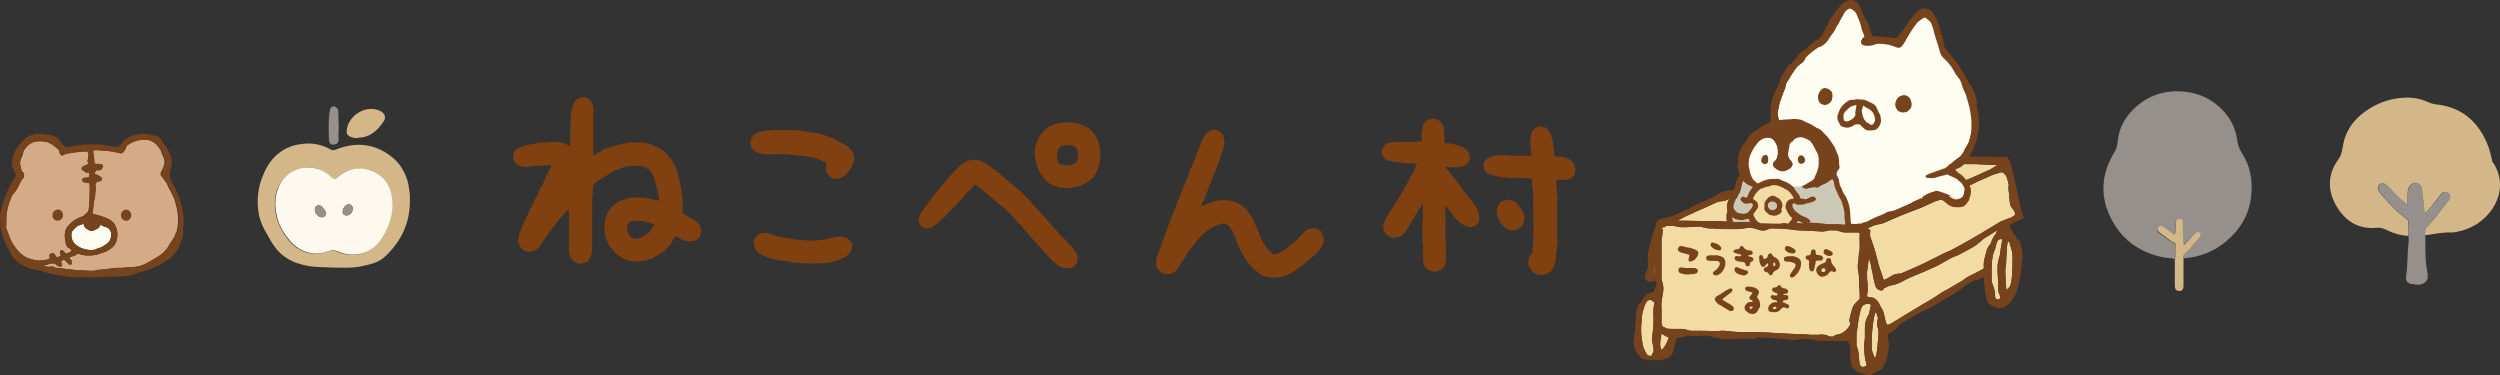 <svg width="806" height="121" viewBox="0 0 806 121" xmlns="http://www.w3.org/2000/svg">
    <rect x="0" y="0" width="806" height="121" fill="#333333" stroke="none"/>
    <g fill="none" fill-rule="evenodd">
        <path d="M776.516 76.04c-2.498-.1-4.896-.798-7.095-1.895-1.099-.598-2.098-.797-3.397-.698-5.697.499-9.894-2.193-12.692-6.878-2.998-5.085-2.998-10.368.6-15.253 1.199-1.695 1.199-3.39 1.599-5.184.8-3.689 2.798-6.779 5.696-9.172 3.298-2.691 6.995-4.486 11.192-5.183 3.598-.599 7.195-.4 10.493 1.196 1.5.698 3.098.698 4.597.997 6.096 1.196 10.393 4.685 13.291 10.069 1.3 2.392 2.099 4.884 2.598 7.476.1.598.4 1.097.8 1.595 3.198 5.384 1.898 11.565-1.999 15.951-2.698 3.09-6.096 4.885-10.093 5.682-.5.1-1.1.2-1.699.2-2.598-.1-5.196.399-7.695.797h-.9c-.199-1.196.1-2.293 1.1-3.09.2-.2.4-.499.6-.698 2.198-2.293 3.897-4.985 5.996-7.477.6-.698.5-1.695-.2-2.193-.8-.698-1.899-.498-2.598.598-1.5 2.094-3.098 4.087-4.997 6.081-.1-.299-.1-.398-.1-.498-.3-2.492-.5-4.985-.8-7.377-.1-1.097-.799-1.894-1.798-2.094-.9-.2-1.899.399-2.399 1.396-.3.598-.4 1.296-.4 1.894v3.988c-1.998-1.795-3.797-3.39-5.396-5.184-.6-.598-1.099-1.296-1.798-1.695-.7-.399-1.3-.399-1.9.1-.599.498-.599 1.196-.399 1.794.1.3.3.499.5.798 2.598 2.99 5.196 6.08 8.494 8.374.5.299.7.697.7 1.296.1 1.395.1 2.89.1 4.286" fill="#D3B789"/>
        <path d="M776.516 76.04v-4.287c0-.599-.2-.997-.699-1.296-3.398-2.293-5.896-5.384-8.494-8.374-.2-.2-.4-.499-.5-.798-.2-.698-.2-1.296.4-1.794.6-.499 1.299-.599 1.898-.1.7.498 1.2 1.097 1.8 1.695 1.598 1.794 3.397 3.39 5.396 5.184v-3.988c0-.698.1-1.296.4-1.894.499-.997 1.498-1.595 2.398-1.396 1 .2 1.699.997 1.799 2.094.3 2.492.5 4.984.799 7.377 0 .1 0 .2.1.498 1.799-1.994 3.498-3.987 4.997-6.08.799-1.097 1.798-1.297 2.598-.599.7.598.8 1.495.2 2.193-2.099 2.393-3.798 5.084-5.996 7.477-.2.2-.3.498-.6.698-1 .797-1.299 1.794-1.1 3.09.1 3.988-.199 8.075.7 12.063.1.399 0 .897.1 1.296.1 2.193-2.298 2.89-3.897 2.692-.3-.1-.6-.2-1-.2-1.498-.1-2.298-.997-2.098-2.392.4-2.991.5-5.982.6-8.973.2-1.395.3-2.791.2-4.187" fill="#95908B"/>
        <path d="M99.374 54.008c-4.597 0-8.394 2.791-9.993 7.078-1 2.791-.9 5.483-.4 8.274.7 3.19 2.299 5.982 4.397 8.474 2.998 3.489 7.795 4.984 12.192 3.29 1.3-.499 2.199-.4 3.398.1 4.896 2.093 10.293.797 13.29-3.39 2.999-4.187 4.598-8.873 3.898-14.057-.5-3.987-2.598-6.878-6.296-8.473-4.197-1.695-7.994-.898-11.392 1.993-.8.698-1.2.599-1.899-.1-1.798-2.192-4.297-3.19-7.195-3.19m32.778 10.368c.1 7.577-2.798 13.26-7.695 18.045-2.398 2.392-5.296 2.79-7.295 3.29-3.098.797-6.695.697-13.89.398-1.5-.1-2.898-.1-4.597-.498-1.3-.3-3.698-.798-6.096-2.293-3.198-1.994-4.697-4.586-6.296-7.477-1.1-1.894-2.598-4.386-2.998-7.876-.5-3.688-.1-7.177 1.2-10.667.999-2.592 2.198-4.884 4.196-6.878 2.399-2.293 5.197-3.59 8.495-3.988 3.397-.498 6.495.1 9.493 1.795.5.299 1 .199 1.6 0 6.495-2.592 12.59-1.994 18.087 2.392 2.798 2.193 4.397 5.184 5.296 8.673.3 1.894.6 3.789.5 5.084M114.864 44.537c-.6 0-1.2-.2-1.799-.399-.8-.299-1.4-.897-1.3-1.794.2-4.985 6.097-8.673 10.594-6.68 1.599.698 2.298 2.094 1.299 3.49-1.5 2.293-3.298 4.187-6.096 4.984-.9.2-1.799.2-2.698.399" fill="#D3B789"/>
        <path d="M105.97 41.546c0-1.794 0-3.589.3-5.383.1-.598.1-1.196.6-1.595.399-.3.899-.399 1.298-.1.6.3.9.798.9 1.496 0 2.093.2 4.187.1 6.28-.1.897 0 1.894 0 2.791 0 .997-.7 1.595-1.8 1.595-.799 0-1.298-.498-1.298-1.595-.1-1.096-.1-2.292-.1-3.489" fill="#95908B"/>
        <path d="M113.765 67.267c0-.798-.6-1.396-1.4-1.396-.899 0-1.898 1.296-1.898 2.392 0 .798.5 1.197 1.299 1.197 1 0 1.999-1.097 1.999-2.193m-10.094 2.79c.6 0 1-.199 1.3-.697.3-.498.2-.897-.1-1.296-.3-.498-.6-.997-1-1.396-.8-.797-1.998-.498-2.298.4-.4 1.195.9 2.99 2.098 2.99m-4.297-16.05c2.898 0 5.397.997 7.395 3.09.7.698 1.1.798 1.899.1 3.398-2.891 7.195-3.689 11.392-1.994 3.698 1.595 5.796 4.486 6.296 8.474.7 5.184-.9 9.87-3.897 14.056-2.998 4.187-8.495 5.483-13.291 3.39-1.2-.499-2.099-.599-3.398-.1-4.297 1.695-9.094.299-12.192-3.29-2.098-2.492-3.797-5.184-4.397-8.474-.6-2.791-.6-5.582.4-8.274 1.399-4.287 5.296-7.078 9.793-6.978" fill="#FEF9EE"/>
        <path d="M103.671 70.058c-1.199 0-2.498-1.795-2.098-2.99.3-.998 1.499-1.197 2.298-.4.4.4.7.898 1 1.396.3.399.4.897.1 1.296-.3.498-.7.698-1.3.698M113.765 67.267c0 1.096-1 2.193-2 2.193-.799 0-1.298-.399-1.298-1.197 0-1.096 1-2.392 1.898-2.392.8-.1 1.4.598 1.4 1.396M701.167 83.516c-1.299-.399-2.698-.299-3.997-.598-7.295-1.595-12.791-5.483-16.189-11.764-4.097-7.476-3.697-14.953.8-22.23.5-.898.799-1.795.899-2.792.3-4.287 2.099-7.975 5.196-10.966 4.597-4.486 10.194-6.28 16.79-5.583 4.796.598 8.693 2.592 11.891 5.882 2.598 2.692 4.197 5.882 4.697 9.57.2 1.496.6 2.792 1.399 4.088 2.898 4.386 3.697 9.171 3.098 14.355-.7 5.882-3.598 10.667-8.295 14.555-3.897 3.19-8.494 4.885-13.59 5.284-.4-.698-.1-1.296.5-1.795 1.698-1.296 2.897-2.99 4.396-4.486.6-.598.7-1.595.2-1.894-.8-.399-1.199 0-1.699.499-.999 1.096-2.098 2.093-3.198 3.19-.4-.499-.3-.997-.3-1.396 0-1.794 0-3.589-.1-5.284 0-.797-.399-1.296-1.198-1.196-.8 0-1.1.598-1.1 1.296 0 .897 0 1.695-.1 2.592 0 .3 0 .698-.3.798-.4.199-.699-.1-.899-.3-.9-.598-1.799-1.295-2.698-1.894-.5-.398-1.2-.498-1.699.1-.5.598-.2 1.097.3 1.495.2.1.3.3.5.4 1.499.896 2.698 2.192 4.397 2.89.2.1.4.2.4.499 0 1.395.3 2.99-.1 4.685" fill="#95908B"/>
        <path d="M701.167 83.815c.4-1.695.1-3.39.2-5.084 0-.2-.1-.399-.4-.498-1.698-.698-2.897-2.094-4.396-2.991-.2-.1-.3-.3-.5-.399-.5-.498-.8-.997-.3-1.595.5-.498 1.1-.498 1.699-.1.9.598 1.799 1.296 2.698 1.994.3.2.6.598.9.399.3-.2.3-.598.3-.897 0-.898.1-1.795.1-2.692 0-.798.299-1.296 1.098-1.396.8 0 1.2.499 1.2 1.296 0 1.894 0 3.689.1 5.583 0 .498-.1.997.3 1.495 1.099-1.096 2.098-2.193 3.197-3.39.5-.498 1-.996 1.7-.597.499.299.499 1.296-.2 1.994-1.5 1.595-2.699 3.29-4.398 4.685-.6.498-.9 1.097-.5 1.894v8.574c0 1.296-.6 1.894-1.698 1.694-.9-.199-1.1-.797-1.1-1.595v-8.374" fill="#D3B789"/>
        <path d="M56.603 75.342c-.3 1.295-1.299 2.292-1.899 3.389-1.099 2.094-2.598 3.39-4.596 4.486-1.7.997-3.298 2.094-5.297 2.592-1.599.399-3.298.3-4.897.499-.899.1-1.898 0-2.898.1-1.798.199-3.497.498-5.296.597-.5 0-1 .2-1.499.3h-1.2a523.3 523.3 0 0 1-5.196-.3l-5.096-.598c-.3 0-.6-.1-1-.1-.3-.199-.5-.398-.799-.398-.2 0-.8.1-1.4.1-.199 0-.499-.1-.699-.1-.1 0-.3-.1-.4-.2-.1-.1-.1-.1-.1-.199.1-.1.3-.1.4-.1.3 0 .5-.1.8-.2.3-.099.6-.099.8-.198.2-.1.499-.1.699-.1h.4c.3.1.6.299.8.598h.199l.2.2c.2.199.5.298.8.199.1 0 .2-.1.2-.1.199.1.299.1.399-.1.1-.1 0-.299-.1-.498v-.3c-.1-.199-.2-.298-.2-.498-.1-.1 0-.199.1-.299.1-.1.2-.1.4-.2.3-.198.5-.099.8.1l.599.599.1.1c.3.398.6.697 1 .598.499-.1.499-.4.299-.698.1-.2.1-.499 0-.698l-.3-.3c-.1-.099-.2-.199-.2-.298-.1-.2-.1-.3 0-.399.6-.3 1.6-.399 1.799-.598.4-.3.5-.499.9-.499.3 0 .499.1.799.2 1.599.498 3.497.399 5.096.1.6-.1 1.2-.4 1.7-.599.1 0 .299-.1.399-.1.5-.099 1-.298 1.399-.597 1.2-.599 2.298-1.496 2.798-2.792.7-1.794.7-4.785-1.2-6.58-.998-.897-2.298-1.395-3.697-1.794-.6-.2-1.199-.399-1.898-.498-.1 0-.2 0-.4-.1-.1 0-.2-.1-.3-.1-.1-.1-.1-.2-.1-.299v-.2c0-.199 0-.398.1-.498.1-.897.2-1.694.2-2.592.2-.697.4-1.495.5-2.292 0-.798.2-1.695.2-2.493 0-.598-.3-.997.1-1.495l.3-.598h.499c.2 0 .3-.1.5-.1h.1c.2-.1.4-.2.4-.399.1-.299.1-.598-.2-.897-.1-.1-.3-.2-.4-.2-.3-.298-.7-.498-1-.597-.7-.1-.8-.499-.4-.997.1-.1.1-.2.2-.4h.5c.3 0 .6 0 .9-.099.4-.1.6-.399.5-.698.399-.2.499-.498.1-.997-.4-.398-1.5-.199-2.3-.299-.2-.1-.3-.299-.3-.698-.099-.897-.199-1.694-.299-2.591 0-.2-.1-.4-.1-.599 0-.299.1-.498.5-.498h1c.899.1 1.698.1 2.597.2 1.3.099 2.599.298 3.898.597.2 0 .3.1.5.1.1 0 .2 0 .2.1.899.1 1.199-.598 1.598-1.196.2-.3.3-.798.5-1.197.2-.2.4-.299.7-.498 1.598-.997 3.297-1.496 5.196-1.496 1.599 0 2.898.599 3.997 1.795.4.498.8.997 1.2 1.595.2.498.3 1.097.599 1.595.5.997.8 1.994.5 3.09v.1c-.2.598-.4 1.097-.7 1.695-.1.299-.3.498-.4.797-.1.3-.1.599.1.898.1.199.2.398.4.498l1.499 2.094c.2.398.3.797.5 1.196.6 1.096 1.199 2.193 1.699 3.29.3.697.5 1.495.7 2.293.499 1.694.699 3.389.699 5.183 0 1.097-.2 2.194-.4 3.29-.2.499-.3.698-.4.898" fill="#D5AB87"/>
        <path d="M2.04 71.952v-1.097c0-1.794.3-3.588.9-5.383l.899-2.392c.7-.798 1.399-1.695 1.899-2.592.5-.997.899-1.994 1.499-2.792l.3-.299c.3-.399.3-1.096.1-1.595-.1-.2-.3-.299-.5-.399 0 0 0-.1-.1-.1 0-.199-.1-.298-.1-.498-.2-.498-.2-.997-.4-1.595-.2-.997.1-1.695.5-2.592.3-.698.4-1.495.7-2.193.2-.3.399-.499.599-.798 1.099-1.395 2.598-2.093 4.397-2.093.7 0 1.499.1 2.198.2 1.4.398 2.599 1.295 3.798 2.392.4.399.4.498.5 1.096 0 .3.5.898.799.997.2 0 .3-.199.5-.398.2 0 .4 0 .5-.1.999-.3 1.998-.399 2.997-.598 1.1-.1 2.199-.2 3.398-.3h.5c.3.1.5.3.6.599v.997c-.1.598-.3 1.196-.3 1.595 0 .1.2.299.2.399 0 .398-.2.598-.4.697-.2 0-.4.1-.6.2-.2.1-.5.2-.7.399-.3.199-.4.398-.4.697 0 .3.2.499.5.599.1 0 .2 0 .3.1.3.398.7.597 1.1.597.1 0 .4-.1.599-.1V56.7c0 .1 0 .2-.1.3-.1 0-.1.099-.2.099s-.1 0-.2.1c-.3.1-.6.1-.9.1-.199 0-.299.1-.499.1-.3.099-.4.298-.4.597 0 .3.1.598.4.698.2.1.5.1.7.2.3 0 .5.1.8.1.299 0 .399.199.499.398v.498c0 1.695 0 3.49-.1 5.184 0 .499-.1.898-.1 1.396-.1 1.097-.1 1.794-1.1 2.492-.299.2-.499.499-.799.798h-.1c-1.798.498-3.297 1.495-4.597 2.89-.7.699-1.099 1.596-1.199 2.593-.1.897 0 1.794.2 2.592 0 .598.2 1.196.5 1.695.2.299.6.398.9.598l.1.1.299.298c.2.2.2.3 0 .499-.3.2-.6.399-1 .598-.5.2-.799.1-1.199-.299-.1-.1-.2-.2-.3-.399h-.1c-.1-.2-.2-.299-.4-.299-.299 0-.399.2-.499.399-.1.1-.1.299-.1.498 0 .2.1.4.2.598.1.3.1.4-.2.499-.2.1-.3.1-.5.2-.3.099-.599.099-.799-.2-.3-.499-.6-.997-1-.997-.299 0-1.098.3-1.098.598 0 .2.1.499.1.698 0 .3-.2.498-.4.698-1 .2-1.999.299-2.998.399-.9-.1-1.799-.2-2.698-.499-1.999-.498-3.198-1.595-4.397-2.99A14.141 14.141 0 0 1 2.84 75.74l-.9-2.392c.1-.499.1-.898.1-1.396" fill="#D5AB87"/>
        <path d="M30.92 73.946c.7-.2 1.1-.598 1.4-1.296 0-.1.1-.2.1-.3h.1c.1-.199 0 .3.2.3.1 0 .1 0 .2.1.599.398 1.498.398 2.098.897 1 .997 1 2.093.6 3.39-.3.896-.9 1.395-1.7 1.893-.699.499-1.399.898-2.198 1.097-.4.1-.8.3-1.2.498-.399 0-.799.1-1.298.1-1.4-.1-2.798-.399-4.197-1.296-1.4-.897-2-2.093-2-3.688 0-.599.2-1.097.6-1.496.4-.498.9-.897 1.4-1.296.5-.2 1.099-.399 1.598-.598.1 0 0-.299.1-.299s.2.1.2.2.1.199.1.298c0 .4.2.698.5.997.3.3.7.499 1.1.698.199.2.499.3.799.3.3 0 .7-.1.999-.2.1-.2.3-.2.5-.3" fill="#FEFDF2"/>
        <path d="M42.313 69.36c0 .897-.5 1.595-1.3 1.794-1.099.2-2.098-.697-1.998-1.894.1-.797.5-1.395 1.2-1.595.999-.299 1.898.4 2.098 1.396v.299M18.529 71.154a1.63 1.63 0 0 1-1.599-1.794c0-.997.8-1.794 1.799-1.794.9 0 1.599.797 1.599 1.794s-.8 1.794-1.8 1.794" fill="#77431D"/>
        <path d="M30.92 73.946c.7-.2 1.1-.598 1.4-1.296 0-.1.1-.2.1-.3h.1c.1-.199 0 .3.2.3.1 0 .1 0 .2.1.599.398 1.498.398 2.098.897 1 .997 1 2.093.6 3.39-.3.896-.9 1.395-1.7 1.893-.699.499-1.399.898-2.198 1.097-.4.1-.8.3-1.2.498-.399 0-.799.1-1.298.1-1.4-.1-2.798-.399-4.197-1.296-1.4-.897-2-2.093-2-3.688 0-.599.2-1.097.6-1.496.4-.498.9-.897 1.4-1.296.5-.2 1.099-.399 1.598-.598.1 0 0-.299.1-.299s.2.1.2.2.1.199.1.298c0 .4.2.698.5.997.3.3.7.499 1.1.698.199.2.499.3.799.3.3 0 .7-.1.999-.2.1-.2.3-.2.5-.3M2.04 71.953v-1.097c0-1.794.3-3.588.9-5.383l.899-2.392c.7-.798 1.399-1.695 1.899-2.592.5-.997.899-1.994 1.499-2.792l.3-.299c.3-.399.3-1.096.1-1.595-.1-.2-.3-.299-.5-.399 0 0 0-.1-.1-.1 0-.199-.1-.298-.1-.498-.2-.498-.2-.997-.4-1.595-.2-.997.1-1.695.5-2.592.3-.698.4-1.495.7-2.193.2-.3.399-.499.599-.798 1.099-1.395 2.598-2.093 4.397-2.093.7 0 1.499.1 2.198.2 1.4.398 2.599 1.295 3.798 2.392.4.399.4.498.5 1.096 0 .3.5.898.799.997.2 0 .3-.199.5-.398.2 0 .4 0 .5-.1.999-.3 1.998-.399 2.997-.598 1.1-.1 2.199-.2 3.398-.3h.5c.3.1.5.3.6.599v.997c-.1.598-.3 1.196-.3 1.595 0 .1.2.299.2.399 0 .398-.2.598-.4.697-.2 0-.4.1-.6.2-.2.1-.5.2-.7.399-.3.199-.4.398-.4.697 0 .3.2.499.5.599.1 0 .2 0 .3.1.3.398.7.597 1.1.597.2 0 .4-.1.599-.1V56.7c0 .1 0 .2-.1.3-.1 0-.1.099-.2.099s-.1 0-.2.1c-.3.1-.6.1-.9.1-.199 0-.299.1-.499.1-.3.099-.4.298-.4.597 0 .3.1.598.4.698.2.1.5.1.7.2.3 0 .5.1.8.1.299 0 .399.199.499.398v.498c0 1.695 0 3.49-.1 5.184 0 .499-.1.898-.1 1.396-.1 1.097-.1 1.794-1.1 2.492-.299.2-.499.499-.799.798h-.1c-1.798.498-3.297 1.495-4.597 2.89-.7.699-1.099 1.596-1.199 2.593-.1.897 0 1.794.2 2.592 0 .598.2 1.196.5 1.695.2.299.6.398.9.598l.1.1.299.298c.2.2.2.3 0 .499-.3.2-.6.399-1 .598-.5.2-.799.1-1.199-.299-.1-.1-.2-.2-.3-.399h-.1c-.1-.2-.2-.299-.4-.299-.299 0-.399.2-.499.399-.1.1-.1.299-.1.498 0 .2.1.4.2.598.1.3.1.4-.2.499-.2.1-.3.1-.5.2-.3.099-.599.099-.799-.2-.3-.499-.6-.997-1-.997-.299 0-1.098.3-1.098.598 0 .2.1.499.1.698 0 .3-.2.498-.4.698-1 .2-1.999.299-2.998.399-.9-.1-1.799-.2-2.698-.499-1.999-.498-3.198-1.595-4.397-2.99A14.141 14.141 0 0 1 2.84 75.74l-.9-2.392c.1-.499.1-.898.1-1.396m54.563 3.39c-.3 1.295-1.299 2.292-1.899 3.389-1.099 2.094-2.598 3.39-4.596 4.486-1.7.997-3.298 2.094-5.297 2.592-1.599.399-3.298.3-4.897.499-.899.1-1.898 0-2.898.1-1.798.199-3.497.498-5.296.597-.5 0-1 .2-1.499.3h-1.2a523.3 523.3 0 0 1-5.196-.3l-5.096-.598c-.3 0-.6-.1-1-.1-.3-.199-.5-.398-.799-.398-.2 0-.8.1-1.4.1-.199 0-.499-.1-.699-.1-.1 0-.3-.1-.4-.2-.1-.1-.1-.1-.1-.199.1-.1.3-.1.4-.1.3 0 .5-.1.8-.2.3-.099.6-.099.8-.198.2-.1.499-.1.699-.1h.4c.3.1.6.299.8.598h.199l.2.2c.2.199.5.298.8.199.1 0 .2-.1.2-.1.199.1.299.1.399-.1.1-.1 0-.299-.1-.498v-.3c-.1-.199-.2-.298-.2-.498-.1-.1 0-.199.1-.299.1-.1.2-.1.4-.2.3-.198.5-.099.8.1l.599.599.1.1c.3.398.6.697 1 .598.499-.1.499-.4.299-.698.1-.2.1-.499 0-.698l-.3-.3c-.1-.099-.2-.199-.2-.298-.1-.2-.1-.3 0-.399.6-.3 1.6-.399 1.799-.598.4-.3.5-.499.9-.499.3 0 .499.1.799.2 1.599.498 3.497.399 5.096.1.6-.1 1.2-.4 1.7-.599.1 0 .299-.1.399-.1.5-.099 1-.298 1.399-.597 1.2-.599 2.298-1.496 2.798-2.792.7-1.794.7-4.785-1.2-6.58-.998-.897-2.298-1.395-3.697-1.794-.6-.2-1.199-.399-1.898-.498-.1 0-.2 0-.3-.1-.1 0-.2-.1-.3-.1-.1-.1-.1-.2-.1-.299v-.2c0-.199 0-.398.1-.498.1-.897.2-1.694.2-2.592.2-.797.4-1.495.5-2.292 0-.798.2-1.695.2-2.493 0-.598-.3-.997.1-1.495l.3-.598h.499c.2 0 .3-.1.5-.1h.1c.2-.1.4-.2.4-.399.1-.299.1-.598-.2-.897-.1-.1-.3-.2-.4-.2-.3-.298-.7-.498-1-.597-.7-.1-.8-.499-.4-.997.1-.1.1-.2.2-.4h.5c.3 0 .6 0 .9-.099.4-.1.6-.399.5-.698.399-.2.499-.498.1-.997-.4-.398-1.5-.199-2.2-.299-.2-.1-.3-.299-.3-.698-.1-.897-.2-1.694-.299-2.591 0-.2-.1-.4-.1-.599 0-.299.1-.498.5-.498h.999c.9.1 1.699.1 2.598.2 1.3.099 2.599.298 3.898.597.2 0 .3.1.5.1.1 0 .2 0 .2.1.899.1 1.198-.598 1.598-1.196.2-.3.3-.798.5-1.197.2-.2.4-.299.7-.498 1.598-.997 3.297-1.496 5.196-1.496 1.599 0 2.898.599 3.997 1.795.4.498.8.997 1.2 1.595.2.498.3 1.097.599 1.595.5.997.8 1.994.5 3.09v.1c-.2.598-.4 1.097-.7 1.695-.1.299-.3.498-.4.797-.1.3-.1.599.1.898.1.199.2.398.4.498l1.499 2.094c.2.398.3.797.5 1.196.6 1.096 1.199 2.193 1.698 3.29.3.697.5 1.495.7 2.293.5 1.694.7 3.389.7 5.183 0 1.097-.2 2.194-.4 3.29-.4.499-.5.698-.6.898m2.598-4.686c0-1.097-.2-2.093-.4-3.19 0-.2 0-.3-.1-.499-.1-.598-.3-1.196-.499-1.794-.6-2.193-1.499-4.187-2.698-6.18-.4-.798-.7-1.696-.7-2.493 0-1.296.4-2.492.6-3.788 0-.3 0-.599-.1-.898 0-.897-.3-1.794-.8-2.691-.4-.798-.899-1.695-1.498-2.393-.1-.1-.2-.2-.2-.299-.4-.897-.8-1.595-1.5-2.093-.599-.499-1.398-.698-2.198-.698-1-.399-1.998-.499-3.098-.499-.6 0-1.199.1-1.798.2-2.299.398-4.098 1.595-5.497 3.39-.1.099-.2.298-.3.398-.1.1-.3.2-.5.2h-1.198c-1.1-.3-2.299-.4-3.398-.599-1.3-.2-2.598-.2-3.997-.2-2.299 0-4.497.3-6.796.798-.3.1-.7.1-1 .1-.499-.1-.899-.399-1.398-.897-.6-.798-1.1-1.795-1.999-2.293-1-.598-2.198-.897-3.398-.897-.899-.2-1.698-.2-2.598-.2-1.799.1-3.397.798-4.697 2.094-1.299 1.296-2.298 2.89-3.098 4.586-.2.697-.4 1.495-.4 2.292-.1.599-.2 1.197 0 1.795.2.598.7 1.196.9 1.794 0 .1 0 .1.1.2.2.598.1 1.196-.3 1.694-1.798 2.493-3.497 6.68-4.197 10.07-.2.498-.4 1.096-.4 1.594-.1.997 0 1.994.1 3.09 0 .699.1 1.297.3 1.995.4 2.093 1.2 3.987 2.199 5.782l.3.598c.5.897.799 1.994 1.598 2.691 1.1.997 2.399 1.895 3.798 2.592 1.399.798 3.198.898 4.697 1.296 1.499.4 3.098.997 4.597 1.197 1.299.2 2.598.498 3.997.698 1.499.199 2.998.199 4.497.299.5 0 1-.1 1.499-.2.4 0 .9.1 1.299.1.9.1 1.699 0 2.598 0 .4 0 .8-.1 1.1-.1 1.099 0 2.298 0 3.397-.1 1.799-.1 3.698 0 5.396-.299 1.4-.199 2.699-.797 4.098-1.295.6-.2 1.199-.3 1.699-.499 1.598-.498 3.197-1.097 4.696-1.994.4-.2.7-.399 1-.698.8-.398 1.699-.897 2.298-1.495.9-.897 1.799-1.994 2.398-3.19.5-.997.9-1.994 1.2-2.99.3-.998.3-1.995.2-2.992.1-1.096.2-2.093.2-3.09" fill="#77431D"/>
        <path d="M594.04 52.213h2.798c.7 0 1.399.1 2.099.1.7 0 1.399.1 2.098.1.7 0 1.4 0 2.099-.1.7-.1 1.399-.1 2.098-.1.7 0 1.4.1 2.099.3.7.099 1.399.298 2.098.298 1.1 0 2.199-.2 3.198-.398.4-.1.8-.2 1.2-.2H617.224c.199 0 .299.1.499.1.7.2 1.399.299 2.098.399H623.92c.7 0 1.399-.2 2.098-.3.2 0 .4-.1.5-.1h2.898c.2.1.4.1.6.2.7.2 1.399.399 2.198.399h4.197c.7 0 1.4 0 2.099.1.7 0 1.399 0 2.098.1.8 0 1.7 0 2.499.1h.9c-.3.198-.6.398-.9.498-.7.498-1.5.996-2.299 1.296-.7.299-1.499.697-2.198.996-.7.3-1.4.698-2.199.997-.4.2-.8.4-1.199.499-1.699.698-3.298 1.395-4.997 2.093-.1 0-.3.1-.4.1-.799.2-1.598.498-2.298.798-.7.299-1.499.498-2.298.797-.8.2-1.6.499-2.299.798-.7.299-1.499.598-2.198.897-.7.299-1.5.598-2.199.897-.8.3-1.399.897-2.098 1.396l-.2.2c-1.3.597-2.698 1.096-3.997 1.694h-.1c-.8.1-1.7.2-2.399.498-.7.3-1.499.598-2.198.798-.8.2-1.5.498-2.299.797-.8.3-1.399.798-2.098 1.296-.4.3-.9.698-1.4.997-.2.1-.4.2-.599.2-.1-.1-.2-.1-.3 0-.2.1-.4.299-.6.398h-.799c-1 0-1.998 0-2.998-.1-.5-.099-1.099-.099-1.599-.099h-4.697c-1.598 0-3.097-.1-4.696-.1-.5 0-.5 0-.5-.498v-7.178c.1-.797.2-1.595.2-2.392v-4.786c0-.498 0-.897-.1-1.395v-3.39c.1 0 .2.1.3.1.1 0 .2-.1.3-.2.899 0 1.798.1 2.698.1.9.1 1.798.1 2.798.1 1.1-.1 1.998-.1 2.898-.1M649.003 69.759c-.2.1-.3.2-.4.299-.2.1-.4.1-.5.2-.7.199-1.399.498-2.098.797-.4.1-.8.299-1.2.498l-1.498.897-1.5.898c-4.396 2.691-8.893 5.283-13.49 7.676h-.1c-.7.299-1.3.498-1.999.897-.3.2-.6.3-1 .499l-2.997 1.495c-.4.2-.8.399-1.1.598-2.298 1.097-4.596 2.094-6.895 3.09-.5.2-.9.4-1.399.599h-.2c-.6 0-1.299.1-1.898.299-.5.2-1.1.598-1.6.897-.499.299-.999.598-1.598.797h-.1c-.1 0-.2.1-.2.1v-.1c0-.1 0-.199-.1-.398-.2-.798-.5-1.595-.8-2.393-.2-.698-.5-1.495-.699-2.193l-.6-2.393c-.2-.698-.4-1.495-.6-2.193-.199-.698-.499-1.495-.699-2.093-.3-.798-.6-1.595-.8-2.393-.1-.299 0-.598 0-.897 0-.3.1-.698 0-.997 0-.2-.299-.2-.599-.3h-.1c0-.398.2-.498.5-.597.5-.2 1.1-.499 1.599-.698.3-.1.5-.1.8-.2.899-.199 1.798-.299 2.598-.697.899-.4 1.798-.798 2.698-1.197l2.098-.897c.8-.399 1.7-.698 2.499-.997.3-.1.7-.299.999-.399.6-.199 1.2-.498 1.799-.697.6-.2 1.199-.4 1.799-.698.7-.3 1.299-.598 1.998-.897.5-.2 1-.499 1.5-.698.599-.3 1.198-.499 1.898-.698.6-.2 1.299-.399 1.899-.698.6-.299 1.299-.498 1.898-.797.6-.2 1.2-.499 1.8-.698.599-.3 1.198-.698 1.798-1.097.5-.399 1.1-.797 1.699-1.097.7-.299 1.399-.598 1.998-.897.5-.299 1.1-.498 1.6-.797.3-.1.599-.3.899-.399 1.399-.598 2.798-1.196 4.097-1.794.1 0 .2-.1.3-.1.6-.2 1.299-.3 1.898-.598h.4c.2 0 .4.1.6 0 .1.398.5.698.8.997l.1.1.299.896c.2.599.3 1.197.5 1.895v.199c-.1.698-.1 1.396 0 2.094.1.598.2 1.296.2 1.993.1.698.1 1.496.3 2.194.1.498.399.996.799 1.395l.6.897c0 .1.1.3.1.4v.398c.1.299-.2.498-.6.698" fill="#F3DCA4"/>
        <path d="M639.21 86.806c-.4.2-.9.498-1.3.698-.3.1-.5.2-.8.399l-2.398 1.196c-.7.399-1.299.797-1.898 1.296l-5.097 2.99c-.5.2-1 .499-1.499.798-.7.399-1.399.897-2.098 1.396-2.1 1.296-4.198 2.492-6.296 3.788-2.898 1.695-5.696 3.49-8.594 5.184-.1 0-.1.1-.2.1h-.4c-.1 0-.2.1-.3 0-.1 0-.1-.1-.1-.2s-.1-.299-.2-.398c-.1-.3-.1-.599-.2-.898-.2-.698-.3-1.395-.5-2.093-.199-.897-.599-1.595-1.098-2.293-.4-.997-.9-1.894-1.8-2.492-.399-.3-.999-.4-1.598-.4h-.4c0-.099-.1-.199-.2-.199h-.3v-.199c0-.299.1-.698.1-.997.1-.399.1-.698.1-1.096 0-.898 0-1.695-.1-2.592-.1-.898-.1-1.695-.1-2.592 0-.898.2-1.894.3-2.792.1-.797.2-1.495.3-2.293v.1c.3.798.5 1.595.7 2.492 0 .2.1.499.1.698.2.798.4 1.595.5 2.393.2.997.399 1.994.699 2.99 0 .1.1.2.1.3.1.199.1.498.3.697.4.599 1.299.997 1.998.798.2-.1.3-.3.4-.598.1 0 .1-.1.2-.1.5-.2.999-.498 1.499-.698.3-.1.5-.1.8-.2.799-.198 1.598-.298 2.298-.697.7-.299 1.399-.598 1.998-.997.8-.399 1.6-.797 2.399-1.096.6-.3 1.299-.599 1.898-.798.8-.399 1.7-.698 2.599-1.097.4-.199.8-.398 1.299-.598.9-.398 1.799-.797 2.598-1.196l2.099-1.196c.5-.3 1.099-.598 1.598-.898.6-.299 1.2-.598 1.8-.797.699-.3 1.398-.598 2.098-.997.5-.299 1-.498 1.499-.797.7-.4 1.499-.798 2.298-1.296.7-.4 1.4-.997 1.999-1.496.6-.498 1.2-1.096 1.899-1.495.7-.399 1.399-.798 2.098-1.296.6-.399 1.3-.798 1.999-1.196-.5.299-.7.897-.9 1.495-.4.399-.7.797-.899 1.296-.3.498-.5 1.096-.7 1.695-.5.697-1.099 1.395-1.299 2.193l-.3 1.196c-.3.997-.599 2.094-.599 3.09v.698c0 .4.1.698-.1.898-.1.1-.2.199-.3.199M588.843 108.04c-.5-.1-1.099-.2-1.599-.2h-.2c-.3 0-.599.1-.799.1h-1.2c-.799 0-1.598 0-2.397-.1-.4-.099-.8-.099-1.3-.099h-1.798c-.6 0-1.2-.1-1.8-.1-1.898-.1-3.797-.199-5.595-.299-3.298-.2-6.596-.299-9.894-.299-1.099 0-2.198 0-3.297-.1-.4 0-.7-.1-1.1-.1-.7-.099-1.499-.199-2.298-.199h-.4c-.4 0-.8 0-1.1.1-2.198 0-4.496-.1-6.695-.1h-2.298c-.1 0-.2-.1-.4-.1-.8-.199-1.699-.498-2.498-.498h-1.599c-1 0-2.099 0-3.098-.1-.2 0-.3-.099-.5-.199-.1-.1-.2-.2-.4-.2-.399-.198-.599-.198-.699-.697-.3-.698-.2-1.396-.2-2.093v-2.892c0-.797-.1-1.495 0-2.292 0-.698.2-1.396.3-2.194.1-.697.3-1.495.3-2.292 0-.798-.2-1.596-.4-2.393-.1-.3-.2-.499-.2-.798v-12.66c0-.4.1-.798.2-1.097.1-.698.2-1.396.2-2.093 0-.2-.2-.3-.3-.3 0-.1 0-.199.1-.299.1-.1.3-.199.6-.199h.1c.2 0 .4-.2.5-.399h2.698c.7.2 1.399.3 2.198.399 1.1 0 2.199 0 3.298-.1.7 0 1.499-.1 2.198-.1.6 0 1.3.1 1.899.3.6.1 1.3.299 1.899.299.7 0 1.499 0 2.198.1.5 0 1.1 0 1.6.1h4.696c.8 0 1.599-.1 2.398-.2.7-.1 1.3-.2 1.999-.2h.5c.5.1.999.2 1.599.4.6.199 1.299.398 1.898.498.7 0 1.3-.2 1.999-.499.2-.1.4-.2.6-.2h1.199c1 0 1.998.1 3.098.1.3 0 .5.1.8.1.599 0 1.298.1 1.898.2.6.1 1.299.199 1.899.199.6 0 1.299.1 1.898.1.6 0 1.3.1 1.899.1.6 0 1.3 0 1.899.099.6 0 1.299 0 1.898.1.7 0 1.3-.1 2-.3.199 0 .299-.1.499-.1.9 0 1.799 0 2.598.1.2.1.4.1.6.2.6.2 1.299.399 1.998.399h4.498s0 .2.1.299v.798c-.1.797 0 1.495 0 2.292v1.595c0 .598-.1 1.197-.2 1.695-.1.698-.2 1.396-.2 2.094 0 .299 0 .598-.1.897 0 .2-.1.498-.1.698-.1.797.1 1.694.2 2.492.1.698.2 1.396.2 2.093 0 .997 0 1.994.1 2.991 0 .499.1 1.097.1 1.595V96.376l-.3.3-.2.199-.3.299c-.5.498-1.1 1.096-1.4 1.794-.499 1.595-.899 2.891-1.099 4.187-.1.4.1.698.3 1.097-.1.299-.2.598-.3.797a5.8 5.8 0 0 1-2.198 2.194c-.5.299-.9.498-1.4.598h-.2c-.399 0-.699.2-1.098.399-.2.1-.4.299-.6.299h-.3c-.3 0-.7-.1-.999-.1-.2-.3-.4-.3-.6-.399M533.48 85.31c0 .798-.1 1.596-.1 2.393v.399h-.299v-.1l.3-2.093c0-.399.1-.798.1-1.197v.599M540.976 71.154s.1 0 .1-.1c1.499-.896 2.998-1.594 4.397-2.192.3-.1.7-.3.999-.499a147.671 147.671 0 0 0 5.796-2.592c.6-.299 1.3-.598 1.899-.797h.2c.8-.1 1.699-.2 2.398-.499.7-.299 1.499-.698 2.099-1.096.7-.4 1.399-.698 2.098-1.097.7-.3 1.5-.598 2.199-.897.7-.3 1.499-.598 2.198-.897.7-.3 1.5-.698 2.199-.997.7-.3 1.399-.698 2.198-.997.7-.3 1.5-.598 2.199-.898.7-.299 1.499-.598 2.198-.897.7-.299 1.4-.698 2.099-1.096.7-.4 1.399-.798 2.098-1.097.7-.299 1.5-.498 2.199-.698.8-.2 1.599-.399 2.298-.797.1 0 .2-.1.2-.3v7.079c-.1.797-.2 1.595-.2 2.293 0 .797-.1 1.495-.2 2.292-.1.798-.2 1.596-.2 2.293v4.586c0 .2 0 .399.1.598v.1H579.75c-.899-.2-1.798-.498-2.698-.498-.9 0-1.798-.1-2.698-.2-.9-.1-1.799-.2-2.698-.2h-.1c-.7 0-1.499.2-2.198.4-.5.1-1 .299-1.5.299H565.86c-.3 0-.6 0-.9-.1-.699-.1-1.498-.1-2.298-.2-.7 0-1.399 0-1.999.1-.8 0-1.698 0-2.498-.1-1 0-1.999 0-2.998-.1-.5-.099-1.1-.099-1.599-.099H548.97c-2.198 0-4.397-.1-6.595-.1h-1.6c-.1 0-.199 0-.199-.1.3.2.3.2.4.1M643.406 96.177c-.2-.3-.2-.598-.2-.997v-.798c-.1-.797-.4-1.595-.699-2.392-.2-.499-.3-.997-.4-1.495V88.6c0-1.495 0-2.99.1-4.386.1-.698.2-1.296.3-1.994.1-.299.2-.598.3-.797.1-.4.3-.798.4-1.197.1-.199.1-.498.2-.697.2-.798.4-1.795.899-2.194.2-.2.8-.299 1.2-.2.099.1.099.2 0 .4-.1.598-.2 1.096-.3 1.694-.2.997-.3 1.895-.4 2.891-.4 1.197-.7 2.393-.8 3.59 0 1.096 0 2.292.1 3.389 0 .698.1 1.396.1 2.093v.898c0 .598 0 1.296.1 1.894 0 .299.2.598.3.897.1.299.2.498.3.797 0 .3 0 .499-.3.698-.3.1-.8.3-1.2-.2M604.433 115.517c-.1-.498-.3-.897-.5-1.296-.2-.598-.4-1.097-.5-1.695v-1.694c0-3.29.3-6.48 1-9.67v-.1c.1-.1.2-.2.2-.3v-.099h.1c.1.1.1.2.2.3.2.498.4.996.5 1.494 0 .2 0 .4-.1.599-.1.498-.1 1.096-.1 1.595 0 .398.1.797.2 1.196.1.498.199.997.199 1.495 0 .898-.1 1.695-.2 2.592 0 .4-.1.698-.1 1.097v.299c-.1 1.097-.2 2.193-.5 3.29-.1.399-.2.698-.4.897M601.335 104.451c-.1.898-.1 1.894-.1 2.792v1.495c0 .399-.1.798-.1 1.196-.1.997-.2 2.094-.1 3.09.1 1.695.4 3.29.8 4.786v.1c-.1 0-.1 0-.2.1-.1 0-.2.099-.3.099-.4.1-.7.299-1.1.1-.799-.2-.799-1.894-.899-2.891v-.898c-.1-.697-.3-1.395-.5-2.093-.1-.399-.2-.698-.3-1.097v-3.788c0-.2.1-.3.1-.498.1-.599.2-1.197.3-1.895.2-2.093.6-3.788 1-5.283.1-.499.4-.997.8-1.396.599-.299 1.199-.498 1.798-.399.5.1.7.3.6.798-.2.797-.4 1.695-.6 2.492-.6 1.097-1.1 2.094-1.2 3.19M648.803 85.41v.798c-.1 2.093-.1 3.987-.7 5.882-.1.299-.3.498-.6.797l-.499.499s-.1.1-.1.199c0-.2-.1-.399-.1-.698-.1-.997-.2-1.994-.2-2.99 0-.898-.1-1.795-.1-2.593 0-.199 0-.498.1-.697.1-.698.1-1.296.2-1.994v-.3c0-.996.1-2.093.2-3.09v-.797c0-.698.1-1.296.2-1.994 0-.2 0-.399.1-.698.1.1.2.1.3.1h.1c.1.2.2.498.3.797 0 .2.1.3.1.499.3.797.599 1.794.699 2.89.1 1.097 0 2.194 0 3.39M535.48 112.327c-.1-.3-.2-.499-.2-.798-.1-.897 0-1.694.2-2.592.1-.398.1-.797.1-1.196v-.1c.1 0 .3.1.4.1.099.1.199.1.299.2.5.299 1.1.697 1.699.797-.4 1.595-1.1 2.99-2.299 4.087-.1-.199-.2-.398-.2-.498M529.683 111.43c0-.2-.1-.3-.1-.499-.4-2.193-.6-4.287-.4-6.48 0-.398.1-.797.1-1.296v-.698c.2-1.595.6-3.09 1.2-4.486.3-.697.7-1.096 1.399-1.296.1 0 .2 0 .3-.1 0 0 0 .1.1.1.2.2.4.4.6.499.1 0 .2.1.299.1.2.1.2.1.2.299 0 .199-.1.498-.1.697-.1.2-.1.4-.1.599-.2 1.296-.1 2.691-.1 3.987v.897c0 1.596-.2 3.09-.4 4.586-.1.897 0 1.894.2 2.792.1.299.1.697.2 1.096.1.698.1 1.196-.3 1.695-.1.1-.2.399-.2.598 0 .1 0 .1-.1.2h-.5c-.499 0-.899-.2-1.098-.599-.3-.498-.5-.897-.7-1.395-.3-.499-.4-.898-.5-1.296" fill="#F3DCA4"/>
        <path d="M529.683 111.43c0-.2-.1-.3-.1-.499-.4-2.193-.6-4.287-.4-6.48 0-.398.1-.797.1-1.296v-.698c.2-1.595.6-3.09 1.2-4.486.3-.697.7-1.096 1.399-1.296.1 0 .2 0 .3-.1 0 0 0 .1.1.1.2.2.4.4.6.499.1 0 .2.1.299.1.2.1.2.1.2.299 0 .199-.1.498-.1.697-.1.2-.1.4-.1.599-.2 1.296-.1 2.691-.1 3.987v.897c0 1.596-.2 3.09-.4 4.586-.1.897 0 1.894.2 2.792.1.299.1.697.2 1.096.1.698.1 1.196-.3 1.695-.1.1-.2.399-.2.598 0 .1 0 .1-.1.2h-.5c-.499 0-.899-.2-1.098-.599-.3-.498-.5-.897-.7-1.395-.3-.499-.4-.898-.5-1.296m5.796.897c-.1-.3-.2-.499-.2-.798-.1-.897 0-1.694.2-2.592.1-.398.1-.797.1-1.196v-.1c.1 0 .3.1.4.1.1.1.2.1.3.2.5.299 1.1.697 1.699.797-.4 1.595-1.1 2.99-2.299 4.087-.1-.199-.2-.398-.2-.498M648.803 85.41v.798c-.1 2.093-.1 3.987-.7 5.882-.1.299-.3.498-.6.797l-.499.499s-.1.1-.1.199c0-.2-.1-.399-.1-.698-.1-.997-.2-1.994-.2-2.99 0-.898-.1-1.795-.1-2.593 0-.199 0-.498.1-.697.1-.698.1-1.296.2-1.994v-.3c0-.996.1-2.093.2-3.09v-.797c0-.698.1-1.296.2-1.994 0-.2 0-.399.1-.598.1.1.2.1.3.1h.1c.1.199.2.498.3.797 0 .2.1.3.1.498.3.798.599 1.795.699 2.891.1.997 0 2.094 0 3.29m-4.297-11.364c.1 0 .1-.1.2-.1h-.1s0 .1-.1.1c.1 0 0 0 0 0m-43.171 30.405c-.1.898-.1 1.894-.1 2.792v1.495c0 .399 0 .798-.1 1.196-.1.997-.1 2.094-.1 3.09.1 1.695.4 3.29.8 4.786v.1c-.1 0-.1 0-.2.1-.1 0-.2.099-.3.099-.4.1-.7.299-1.1.1-.799-.2-.799-1.894-.899-2.891v-.898c-.1-.697-.3-1.395-.5-2.093-.1-.399-.2-.698-.3-1.097v-3.788c0-.2.1-.3.1-.498.1-.599.2-1.197.3-1.895.2-2.093.6-3.788 1-5.283.1-.499.4-.997.8-1.396.599-.299 1.199-.498 1.798-.399.5.1.7.3.6.798-.2.797-.4 1.695-.6 2.492-.6 1.097-1.1 2.094-1.2 3.19m3.099 11.066c-.1-.399-.3-.897-.5-1.296-.2-.598-.4-1.097-.5-1.695v-1.694c0-3.29.3-6.48 1-9.67v-.1c.1-.1.2-.2.2-.3v-.099h.1c.1.1.1.2.2.3.2.498.4.996.5 1.494 0 .2 0 .4-.1.599-.1.498-.1 1.096-.1 1.595 0 .398.1.797.2 1.196.1.498.199.997.199 1.495 0 .898-.1 1.695-.2 2.592 0 .4-.1.698-.1 1.097v.299c-.1 1.097-.2 2.193-.5 3.29-.1.399-.2.698-.4.897m38.974-19.34c-.2-.3-.2-.598-.2-.997v-.798c-.1-.797-.4-1.595-.699-2.392-.2-.499-.3-.997-.4-1.495V88.6c0-1.495 0-2.99.1-4.386.1-.698.2-1.296.3-1.994.1-.299.2-.598.3-.797.1-.4.3-.798.4-1.197.1-.199.1-.498.2-.697.2-.798.4-1.795.899-2.194.2-.2.8-.299 1.2-.2.099.1.099.2 0 .4-.1.598-.2 1.096-.3 1.694-.2.997-.3 1.895-.4 2.891-.4 1.197-.7 2.393-.8 3.59 0 1.096 0 2.292.1 3.389 0 .698.1 1.396.1 2.093v.898c0 .598 0 1.296.1 1.894 0 .299.2.598.3.897.1.299.2.498.3.797 0 .3 0 .499-.3.698-.3.1-.8.3-1.2-.2m5.597-26.417c-.2.1-.3.2-.4.299-.2.1-.4.1-.5.2-.7.199-1.399.498-2.098.797-.4.1-.8.299-1.2.498l-1.498.897-1.5.898c-4.396 2.691-8.893 5.283-13.49 7.676h-.1c-.7.299-1.3.498-1.999.897-.3.2-.6.3-1 .499l-2.997 1.495c-.4.2-.8.399-1.1.598-2.298 1.097-4.596 2.094-6.895 3.09-.5.2-.9.4-1.399.599h-.2c-.6 0-1.299.1-1.898.299-.5.2-1.1.598-1.6.897-.499.299-.999.598-1.598.797h-.1c-.1 0-.2.1-.2.1v-.1c0-.1 0-.199-.1-.398-.2-.798-.5-1.595-.8-2.393-.2-.698-.5-1.495-.699-2.193l-.6-2.393c-.2-.698-.4-1.495-.6-2.193-.199-.698-.499-1.495-.699-2.193-.3-.798-.6-1.595-.8-2.393-.1-.299 0-.598 0-.897 0-.299.1-.698 0-.997 0-.2-.299-.2-.599-.299h-.1c0-.399.2-.498.5-.598.5-.2 1.1-.498 1.599-.698.3-.1.5-.1.8-.2.899-.199 1.798-.298 2.598-.697l2.698-1.196 2.098-.898c.8-.398 1.7-.697 2.499-.996.3-.1.7-.3.999-.4.6-.199 1.2-.498 1.799-.697.6-.2 1.199-.399 1.799-.698.7-.299 1.299-.598 1.998-.897.5-.2 1-.499 1.5-.698.599-.3 1.198-.498 1.898-.698.6-.2 1.299-.399 1.899-.698.6-.299 1.299-.498 1.898-.797.6-.2 1.2-.499 1.8-.698.599-.3 1.198-.698 1.798-1.097.5-.398 1.1-.797 1.699-1.096.7-.3 1.399-.598 1.998-.897.5-.3 1.1-.499 1.6-.798.3-.1.599-.299.899-.399a166.32 166.32 0 0 0 4.097-1.794c.1 0 .2-.1.3-.1.6-.2 1.299-.299 1.898-.598h.4c.2 0 .4.1.6 0 .1.399.5.698.8.997l.1.1.299.897c.2.598.3 1.196.5 1.894v.2c-.1.697-.1 1.395 0 2.093.1.598.2 1.296.2 1.994.1.697.1 1.495.3 2.193.1.498.399.997.799 1.396l.6.897c0 .1.1.299.1.399v.398c.1.399-.2.598-.6.798M594.04 52.213h2.798c.7 0 1.399.1 2.099.1.7 0 1.399.1 2.098.1.7 0 1.4 0 2.099-.1.7-.1 1.399-.1 2.098-.1.7 0 1.4.1 2.099.3.7.099 1.399.298 2.098.298 1.1 0 2.199-.2 3.198-.398.4-.1.8-.2 1.2-.2H617.224c.199 0 .299.1.499.1.7.2 1.399.299 2.098.399H623.92c.7 0 1.399-.2 2.098-.3.2 0 .4-.1.5-.1h2.898c.2.1.4.1.6.2.7.2 1.399.399 2.198.399h4.197c.7 0 1.4 0 2.099.1.7 0 1.399 0 2.098.1.8 0 1.7 0 2.499.1h.9c-.3.198-.6.398-.9.498-.7.498-1.5.996-2.299 1.296-.7.299-1.499.697-2.198.996-.7.3-1.4.698-2.199.997-.4.2-.8.4-1.199.499-1.699.698-3.298 1.395-4.997 2.093-.1 0-.3.1-.4.1-.799.2-1.598.498-2.298.798-.7.299-1.499.498-2.298.797-.8.2-1.6.499-2.299.798-.7.299-1.499.598-2.198.897-.7.299-1.5.598-2.199.897-.8.3-1.399.897-2.098 1.396l-.2.2c-1.3.597-2.698 1.096-3.997 1.694h-.1c-.8.1-1.7.2-2.399.498-.7.3-1.499.598-2.198.798-.8.2-1.5.498-2.299.797-.8.3-1.399.798-2.098 1.296-.4.3-.9.698-1.4.997-.2.1-.4.2-.599.2-.1-.1-.2-.1-.3 0-.2.1-.4.299-.6.398h-.799c-1 0-1.998 0-2.998-.1-.5-.099-1.099-.099-1.599-.099h-4.697c-1.598 0-3.097-.1-4.696-.1-.5 0-.5 0-.5-.498v-7.178c.1-.797.2-1.595.2-2.392v-4.786c0-.498 0-.897-.1-1.395v-3.39c.1 0 .2.1.3.1.1 0 .2-.1.3-.2.899 0 1.798.1 2.698.1.9.1 1.798.1 2.798.1 1.1-.1 1.998-.1 2.898-.1m-53.064 18.941s.1 0 .1-.1c1.499-.896 2.998-1.594 4.397-2.192.3-.1.7-.3.999-.499a147.671 147.671 0 0 0 5.796-2.592c.6-.299 1.3-.598 1.899-.797h.2c.8-.1 1.699-.2 2.398-.499.7-.299 1.499-.698 2.099-1.096.7-.4 1.399-.698 2.098-1.097.7-.3 1.5-.598 2.199-.897.7-.3 1.499-.598 2.198-.897.7-.3 1.5-.698 2.199-.997.7-.3 1.399-.698 2.198-.997.7-.3 1.5-.598 2.199-.898.7-.299 1.499-.598 2.198-.897.7-.299 1.4-.698 2.099-1.096.7-.4 1.399-.798 2.098-1.097.7-.299 1.5-.498 2.199-.698.8-.2 1.599-.399 2.298-.797.1 0 .2-.1.2-.3v7.079c-.1.797-.2 1.595-.2 2.293 0 .797-.1 1.495-.2 2.292-.1.798-.2 1.596-.2 2.293v4.586c0 .2 0 .399.1.598v.1H579.75c-.899-.2-1.798-.498-2.698-.498-.9 0-1.798-.1-2.698-.2-.9-.1-1.799-.2-2.698-.2h-.1c-.7 0-1.499.2-2.198.4-.5.1-1 .299-1.5.299H565.86c-.3 0-.6 0-.9-.1-.699-.1-1.498-.1-2.298-.2-.7 0-1.399 0-1.999.1-.8 0-1.698 0-2.498-.1-1 0-1.999 0-2.998-.1-.5-.099-1.1-.099-1.599-.099H548.97c-2.198 0-4.397-.1-6.595-.1h-1.6c-.1 0-.199 0-.199-.1.3.2.3.2.4.1m47.867 36.886c-.5-.1-1.099-.2-1.599-.2h-.2c-.3 0-.599.1-.799.1h-1.2c-.799 0-1.598 0-2.397-.1-.4-.099-.8-.099-1.3-.099h-1.798c-.6 0-1.2-.1-1.8-.1-1.898-.1-3.797-.199-5.595-.299-3.298-.2-6.596-.299-9.894-.299-1.099 0-2.198 0-3.297-.1-.4 0-.7-.1-1.1-.1-.7-.099-1.499-.199-2.298-.199h-.4c-.4 0-.8 0-1.1.1-2.198 0-4.496-.1-6.695-.1h-2.298c-.1 0-.2-.1-.4-.1-.8-.199-1.699-.498-2.498-.498h-1.599c-1 0-2.099 0-3.098-.1-.2 0-.3-.099-.5-.199-.1-.1-.2-.2-.4-.2-.399-.198-.599-.198-.699-.697-.3-.698-.2-1.396-.2-2.093v-2.892c0-.797-.1-1.495 0-2.292 0-.698.2-1.396.3-2.194.1-.697.3-1.495.3-2.292 0-.798-.2-1.596-.4-2.393-.1-.3-.2-.499-.2-.798v-12.66c0-.4.1-.798.2-1.097.1-.698.2-1.396.2-2.093 0-.2-.2-.3-.3-.3 0-.1 0-.199.1-.299.1-.1.3-.199.6-.199h.1c.2 0 .4-.2.5-.399h2.698c.7.2 1.399.3 2.198.399 1.1 0 2.199 0 3.298-.1.7 0 1.499-.1 2.198-.1.6 0 1.3.1 1.899.3.6.1 1.3.299 1.899.299.7 0 1.499 0 2.198.1.5 0 1.1 0 1.6.1h4.696c.8 0 1.599-.1 2.398-.2.7-.1 1.3-.2 1.999-.2H564.76c.5.1.999.2 1.599.4.6.199 1.299.398 1.898.498.7 0 1.3-.2 1.999-.499.2-.1.4-.2.6-.2h1.199c.999 0 1.998.1 3.098.1.3 0 .5.1.8.1.599 0 1.298.1 1.898.2.6.1 1.299.199 1.899.199.6 0 1.299.1 1.898.1.6 0 1.3.1 1.899.1.6 0 1.3 0 1.899.099.6 0 1.299.1 1.898.1.7 0 1.3-.1 1.999-.3.2 0 .3-.1.5-.1.9 0 1.798 0 2.598.1.2.1.4.1.6.2.6.2 1.299.399 1.898.399h4.498s0 .2.1.299c0 .1 0 .2.1.299v.499c-.1.797 0 1.495 0 2.292v1.595c0 .598-.1 1.197-.2 1.695-.1.698-.2 1.396-.2 2.094 0 .299 0 .598-.1.897 0 .2-.1.498-.1.698-.1.797.1 1.694.2 2.492.1.698.2 1.396.2 2.093 0 .997 0 1.994.1 2.991 0 .499.1 1.097.1 1.595V96.376l-.3.3-.2.199-.3.299c-.5.498-1.1 1.096-1.4 1.794-.5 1.595-.899 2.891-1.099 4.187-.1.4.1.698.3 1.097-.1.299-.2.598-.3.797a5.8 5.8 0 0 1-2.198 2.194c-.5.299-.9.498-1.4.598h-.2c-.399 0-.699.2-1.098.399-.2.1-.4.299-.6.299h-.3c-.3 0-.7-.1-1-.1-.299-.3-.499-.3-.699-.399m50.366-21.234c-.4.2-.9.498-1.299.698-.3.1-.5.2-.8.399l-2.398 1.196c-.7.399-1.299.797-1.898 1.296l-5.097 2.99c-.5.2-1 .499-1.499.798-.7.399-1.399.897-2.098 1.396-2.1 1.296-4.198 2.492-6.296 3.788-2.898 1.695-5.696 3.49-8.594 5.184-.1 0-.1.1-.2.1h-.4c-.1 0-.2.1-.3 0-.1 0-.1-.1-.1-.2s-.1-.299-.2-.398c-.1-.3-.1-.599-.2-.898-.2-.698-.3-1.395-.5-2.093-.199-.897-.599-1.595-1.098-2.293-.4-.997-.9-1.894-1.8-2.492-.399-.3-.999-.4-1.598-.4h-.4c0-.099-.1-.199-.2-.199h-.3v-.199c0-.299.1-.698.1-.997.1-.399.1-.698.1-1.096 0-.898 0-1.695-.1-2.592-.1-.898-.1-1.695-.1-2.592 0-.898.2-1.894.3-2.792.1-.797.2-1.495.3-2.293v.1c.3.798.5 1.595.7 2.492 0 .2.1.499.1.698.2.798.4 1.595.5 2.393.2.997.399 1.994.699 2.99 0 .1.1.2.1.3.1.199.1.498.3.697.4.599 1.299.997 1.998.798.2-.1.3-.3.4-.598.1 0 .1-.1.2-.1.5-.2.999-.498 1.499-.698.3-.1.5-.1.8-.2.799-.198 1.598-.298 2.298-.697.7-.299 1.399-.598 1.998-.997.8-.399 1.6-.797 2.399-1.096.6-.3 1.299-.599 1.898-.798.8-.399 1.7-.698 2.599-1.097.4-.199.8-.398 1.299-.598.9-.398 1.799-.797 2.598-1.196l2.099-1.196c.5-.3 1.099-.598 1.598-.898.6-.299 1.2-.598 1.8-.797.699-.3 1.398-.598 2.098-.997.5-.299 1-.498 1.499-.797.7-.4 1.499-.798 2.298-1.296.7-.4 1.4-.997 1.999-1.496.6-.498 1.2-1.096 1.899-1.495.7-.399 1.399-.798 2.098-1.296.6-.399 1.3-.798 1.999-1.196-.5.299-.7.897-.9 1.495-.4.399-.7.797-.899 1.296-.3.498-.5 1.096-.7 1.695-.5.697-1.099 1.395-1.299 2.193l-.3 1.196c-.3.997-.599 2.094-.699 3.09v.698c0 .4.1.698-.1.898 0 .1-.1.199-.2.199m-105.728-1.495c0 .797-.1 1.595-.1 2.392v.399h-.3v-.1l.3-2.093c0-.399.1-.798.1-1.197v.599M652.1 69.06c-.1-.399-.3-.798-.4-1.196-.2-.798-.4-1.695-.6-2.493-.2-.697-.3-1.395-.5-2.193-.1-.698-.2-1.495-.4-2.193v-.2c-.299-1.096-.599-2.193-.799-3.29-.1-.298-.2-.697-.3-.996-.2-.798-.4-1.595-.499-2.393-.2-.897-.4-1.794-.9-2.592-.1-.199-.2-.299-.3-.398 0-.2 0-.4-.1-.499 0 0-.1-.1-.299-.1-.3 0-.6.1-.9.1-.3.1-.699.1-.999.1-.9 0-1.798-.1-2.598-.1-.9-.1-1.799-.1-2.698-.1H634.512c-.899 0-1.798-.1-2.698-.1-.9-.099-1.798-.099-2.698-.099-.9 0-1.799 0-2.698.1-.9 0-1.799.1-2.698.1-.6 0-1.2-.1-1.899-.3-.6-.1-1.3-.299-1.899-.299-.7 0-1.299.2-1.998.4-.2.099-.5.198-.7.198h-.9c0-.398 0-.398-.2-.398-.699 0-1.398 0-2.098-.1-.7 0-1.399-.1-2.098-.1h-4.197c-.8 0-1.7-.1-2.499-.1-.8 0-1.699-.1-2.498-.1-.8 0-1.699-.099-2.498-.198-.8-.1-1.7-.2-2.499-.2-.7 0-1.399.3-2.098.598-.2.1-.3.1-.5.2-1.299 0-2.498 0-3.797-.1-.6-.1-1.2-.3-1.8-.3h-3.996c-.3 0-.5.1-.7.2-.1 0-.2.1-.2.1-.1.1-.3.1-.4.2-.6.199-1.099.298-1.698.398-.8.1-1.5.3-2.199.598-.7.3-1.299.897-1.899 1.396l-.3.299-8.394 3.589-1.499.598c-.4.2-.9.399-1.299.598-2.898 1.196-5.696 2.492-8.594 3.689h-.5c-.8 0-1.599.1-2.398.399-.7.299-1.4.697-1.999 1.096-.6.399-1.299.798-1.998 1.097l-2.099.897-2.099.897c-.7.3-1.399.698-1.998 1.097-.5.299-1 .598-1.5.797-.199.1-.299.1-.499.2-1.699.797-3.497 1.495-5.196 2.193-.4.1-.8.1-1.1.2-.799.099-1.599.298-2.298.597-.5.2-.7.997-.8 1.396-.2.798-.4 1.495-.699 2.293-.2.698-.5 1.495-.7 2.293-.1.598-.3 1.296-.5 1.894-.2.897-.499 1.794-.599 2.692-.2.897-.1 1.794-.1 2.691 0 .798.1 1.595-.1 2.393v.1c-.1.398-.2.697-.4 1.096-.2.399-.4.798-.5 1.296-.099.897.4 1.595 1.4 1.795.3.1.6 0 .9-.1.1 0 .1 0 .2-.1h.399c.7 0 .8.1.8.798v.698c-.1.199-.2.398-.3.498-.2.499-.5.997-.5 1.495-.3 0-.6.1-.8.2-.2.1-.3.1-.5.2-.799.099-1.298.597-1.598 1.195-.4.3-.7.698-.9 1.197-.1.2-.2.498-.4.698l-.1.1c-.299.298-.699.597-.899.996-.6 1.695-.6 3.49-.699 5.284v.299c0 .299 0 .598-.1.897v.698c0 .598-.1 1.097-.2 1.695-.2 1.395-.4 2.791-.1 4.187.2 1.096.9 1.994 1.6 2.89.1.1.199.3.299.4.4.598 1 .797 1.599.797.3.1.7.2 1.1.2.699 0 1.398.1 1.998.1h.5c1.598 0 3.397-.1 4.596-1.397.8-.897 1.1-2.193 1.3-3.389.2-.598.4-1.196.5-1.794 0-.1 0-.2.1-.3 0 0 .099 0 .099-.1.1-.099.3-.199.4-.298h.1c.7.1 1.299-.1 1.998-.3l.9-.298h.7c1.798.1 3.597.1 5.396 0h.6c.299 0 .599 0 .799.1.1.099.3.099.4.199.4.199.899.398 1.398.398.5 0 1 .1 1.4.2.5.1.999.2 1.498.2.9 0 1.8 0 2.699-.1.8 0 1.499-.1 2.298-.1h.3c1.499 0 3.098.1 4.597 0 .3 0 .5-.2.7-.399h.399c1.3.1 2.598.2 3.897.2.7.1 1.4.199 2.099.199.7 0 1.499.1 2.198.2.8.099 1.7.199 2.499.298.8 0 1.599-.1 2.398-.299.2 0 .4-.1.6-.1.6 0 1.199 0 1.799.1.6 0 1.199.1 1.798.1.1 0 .2.1.4.1.6.199 1.3.398 1.999.398 1.199.1 2.498 0 3.697-.1.9.1 1.799.1 2.698.1H595.84c.1.1.2.4.2.798 0 .2.2.2.4.299 0 .698.1 1.396.1 2.093 0 1.396 0 2.891.299 4.287.2.997.7 1.595 1.399 1.994.5.498 1.3.797 2.199.997.2 0 .4 0 .6.1.199.199.399.398.599.398.2.1.5.1.7.1.799 0 1.398-.399 2.098-.798.2-.199.5-.299.8-.398.599-.3 1.198-.598 1.598-1.097.5-.797 1-1.794 1.3-2.692.399-1.296.699-2.79.799-3.987.1-.798 0-1.595-.1-2.293-.1-.499-.2-.997-.2-1.495v-.4c.1-.298.4-.398.8-.597l.599-.3c.7-.398 1.3-1.096 1.899-1.694.2-.2.3-.399.5-.598 1.498-.898 3.097-1.795 4.596-2.792.3-.2.6-.299.9-.498.7-.399 1.499-.798 2.198-1.097.7-.399 1.5-.698 2.199-1.096.7-.499 1.499-.898 2.298-1.296.7-.4 1.3-.798 1.999-1.197.8-.498 1.699-.997 2.498-1.495.6-.3 1.2-.698 1.699-.997.7-.399 1.399-.997 1.999-1.495l.5-.499c.999-.598 1.998-1.096 2.997-1.694.3-.1.5-.2.8-.2a9.18 9.18 0 0 0 2.298-.897c.1-.1.2-.1.2-.2v.3c0 2.193.4 4.486.9 6.679 0 .1 0 .2.1.399 0 .299.1.698.3.897.799.997 2.497 1.794 3.797 1.894 1.399 0 2.598-1.097 3.497-1.994.8-.897 1.3-1.894 1.799-2.99.1-.3.3-.698.4-.997.4-1.296.7-2.592.8-3.988.2-.698.399-1.396.399-2.094 0-.598.1-1.196.2-1.694.1-1.197.3-2.293.2-3.49-.1-1.295-.3-2.89-.8-4.187-.2-.398-.6-.697-1-.996-.1-.3-.299-.599-.499-.898a3.58 3.58 0 0 0-.7-.997c-.1-.498-.3-.897-.699-1.096-.2-.1-.2-.1-.2-.3 0-.099.1-.298.1-.498s-.1-.398-.2-.598c0-.1-.1-.2-.1-.2.1 0 .1-.099.2-.099h.1c.2 0 .3 0 .5-.1.4-.199.7-.398 1-.598.399-.2.899-.399 1.298-.598l.6-.299c.1 0 .3-.1.4-.1.2-.1.3-.299.3-.398.1-.1.1-.2.1-.4-.2-.199-.2-.498-.3-.697" fill="#77431D"/>
        <path d="M572.055 99.666c.3 0 .7-.2.7-.498 0-.2-.2-.3-.4-.3-.4 0-.8.2-.8.599 0 .1.3.2.5.2m-1.999-.2c0-.499.3-.997.6-1.296.3-.3.7-.598 1.199-.698.3-.1.5 0 .8 0 .2 0 .3-.1.3-.3 0-.199-.1-.298-.3-.298-.3-.1-.6-.1-.9-.2-.3-.1-.5-.299-.7-.498-.2-.2-.3-.499-.1-.698.1-.299.3-.399.6-.299.3 0 .6 0 .9.1h.3c.2 0 .2-.1.299-.3.1-.199 0-.298-.1-.398-.1-.1-.3-.1-.5-.2-.3-.1-.5-.199-.799-.398-.3-.2-.4-.499-.3-.798.1-.299.3-.598.7-.498.5 0 .8-.1 1.099-.499.4-.398.7-.398 1 .1.3.498.699.698 1.298.698.2 0 .4.2.6.299.4.2.5.498.4.897-.1.3-.3.499-.7.499-.2 0-.4.1-.6.1-.1 0-.1 0-.2.099 0 .1 0 .2.2.2h.4c.2 0 .4.099.6.099.3.1.4.3.4.598 0 .399 0 .598-.3.798-.2.1-.4.2-.7.2h-.3c-.2.099-.4.198-.5.398 0 .299.2.399.5.399.3.1.5.299.8.398l.6.3c.2.199.2.498.1.797-.1.299-.4.399-.7.299-.2 0-.3-.1-.5-.2-.5-.199-.999-.099-1.299.4-.3.398-.8.797-1.299.996-.5.1-1.2.2-1.699 0-.8.1-1.199-.398-1.199-1.096M564.86 98.869c-.2 0-.5-.1-.7.1-.1.099-.1.298-.1.398.1.2.2.2.3.2.3 0 .4-.1.6-.3.1-.1.2-.199.1-.299 0-.1-.1-.1-.2-.1m-.3 2.293c-.5 0-.9-.299-1.3-.598s-.699-.698-.799-1.096c-.1-.499.1-.897.4-1.296.3-.399.7-.698 1.1-.798h.699c.2 0 .4 0 .4-.2 0-.199-.2-.298-.3-.398-.1-.1-.3-.1-.4-.1-.4-.299-.5-.697-.2-1.096.1-.2.3-.399.5-.598.1-.1.1-.2.1-.3.3-.299.3-.398-.1-.498-.5-.1-1-.2-1.5-.399-.499-.199-.699-.598-.399-1.096.1-.2.4-.3.6-.3.5 0 .899 0 1.399.1s.899.2 1.299.4c.1.099.2.199.4.298.6.399.799.897.5 1.595-.1.2-.3.399-.3.598-.2.3-.1.599.1.898.399.299.499.797.599 1.196.1.399.1.897.1 1.296-.1.399-.4.797-.6 1.096-.2.4-.4.798-.7.997-.3.3-.799.3-1.198.4-.2-.1-.3-.1-.4-.1M555.266 96.576c.1.2.3.2.4.299.4.2.7.399 1 .598.399.2.699.399 1.098.598.4.3.9.598 1.1.997.3.598.1 1.196-.7 1.196-.3 0-.6 0-.8-.2-.4-.199-.799-.498-1.199-.697-.4-.2-.799-.498-1.199-.797-.4-.2-.9-.4-1.199-.698-.3-.2-.4-.499-.6-.698-.4-.499-.4-.997.1-1.496.2-.199.4-.299.6-.398.4-.2.8-.499 1.2-.698.399-.2.699-.499 1.098-.798l1.2-.598c.2-.1.3-.2.5-.2.3 0 .499.1.599.3.2.2.1.498-.1.698-.1.2-.2.299-.4.398l-1.199.898c-.4.299-.8.698-1.2.897.1.1-.199.2-.299.399M587.944 86.507c-.5 0-.8.2-.7.698 0 .399.2.498.6.498.5 0 .7-.299.7-.698-.1-.398-.3-.498-.6-.498m-2.398.498c0-.398.2-.797.5-1.096.2-.3.599-.499.999-.698.3-.1.6-.3.899-.399.5-.1.7-.399.8-.897.1-.598.4-.698.899-.698.4 0 .7.2.7.698 0 .399.1.698.3 1.097.199.299.399.598.699.897.3.299.5.598.6.997.1.299 0 .498-.2.698-.3.199-.5.199-.7 0-.1-.1-.2 0-.3-.1-.3-.1-.5-.1-.7.1l-.4.398c-.199.399-.499.598-.799.798-.3.2-.7.299-1.099.399-.6.1-1.2-.1-1.499-.599-.4-.398-.7-.897-.7-1.595M583.247 85.61c0-.3-.1-.598 0-.898.1-.598-.1-.897-.6-.996-.4-.1-.6-.499-.5-.798.1-.399.3-.598.8-.598.6 0 .8-.2.9-.798 0-.1-.1-.199 0-.398.1-.499.4-.698.9-.698.399 0 .499.2.599.598.1.2 0 .399 0 .498 0 .4.2.598.6.698h.499c.4.1.8.2 1.1.499.399.398.299.897-.2 1.196-.2.1-.4.1-.6.1h-.8c-.5 0-.6.199-.6.697-.1.499-.2.898-.3 1.396 0 .3-.099.499-.199.798-.1.398-.3.598-.6.598-.4 0-.7-.1-.799-.499-.3-.797-.2-1.096-.2-1.395M589.843 82.52c-.6 0-1.2-.2-1.7-.699-.199-.199-.299-.498-.199-.797.1-.499.4-.798.9-.698.599.2 1.199.499 1.698.798.3.199.4.498.3.897-.2.399-.5.498-1 .498M576.951 82.619c.5 0 .9-.1 1.3 0s.799.2 1.199.399c.4.2.8.498.999.897.2.399.3.797.2 1.296 0 .498-.1.997-.3 1.396-.2.498-.4.897-.7 1.296-.3.398-.599.697-.999 1.096-.2.1-.3.3-.6.399-.4.1-.699.1-.899-.2-.2-.299-.1-.598.1-.797.3-.498.6-1.097 1-1.595.2-.3.5-.598.6-.997.199-.598-.1-.897-.7-1.097-.4-.1-.8-.299-1.2-.299-.4 0-.7-.1-1.099-.1-.4 0-.6-.199-.7-.597-.1-.4 0-.798.5-.898.5-.299 1-.2 1.3-.2M578.05 81.722c-.4 0-.799-.1-1.199-.2s-.7-.299-.999-.598c-.2-.2-.4-.299-.4-.598-.1-.698.3-1.097 1-.997.4.1.8.2 1.099.399.3.2.7.399 1 .598l.2.2c.199.299.199.598.1.797-.3.299-.5.399-.8.399M571.655 85.21c0 .1 0 .3.1.4 0 .1.2.2.3.2.2 0 .3-.1.3-.3 0-.2.1-.399 0-.498-.1-.2-.2-.4-.5-.4-.2.1-.1.4-.2.599m-4.497-1.994v-.498c.1-.3.2-.4.5-.499.3 0 .5 0 .6.3.1.199.2.398.2.597.1.3.199.4.599.3.5-.1.8-.4.9-.898 0-.2.1-.299.199-.498.2-.399.8-.499 1.1-.1 0 0 .1.1.1.2.199.498.599.697.999.897.6.2.899.698 1.199 1.196.2.498.4 1.097.2 1.695-.1.498-.4.897-.9 1.096-.2.1-.3.2-.5.3-.4.199-.699.398-.799.897-.1.199-.2.398-.4.498-.4.1-.7 0-.9-.399-.199-.398-.399-.498-.799-.598-.2 0-.4-.1-.5-.2-.299-.199-.299-.498-.299-.797 0-.299.3-.398.5-.498.6-.2.999-.499.9-.997 0-.1-.1-.3-.2-.3-.2-.099-.2.1-.3.2-.2.2-.3.399-.5.598-.5.599-1.1.4-1.4-.299-.2-.299-.3-.698-.4-1.096 0-.3-.099-.698-.099-1.097M560.363 82.619h.6c.2 0 .399 0 .399-.2 0-.199-.1-.398-.3-.398-.2 0-.3-.1-.5-.1-.4-.1-.799-.2-1.199-.399-.3-.1-.5-.199-.5-.498 0-.3.2-.399.5-.499.2-.1.4-.199.7-.199.5 0 .7-.1.9-.598.1-.3.2-.399.499-.399.3 0 .5 0 .6.3.2.398.5.597.799.797.3.2.7.299 1.1.299.299 0 .599 0 .799.2.3.199.4.498.3.797-.1.299-.3.299-.5.398-.2.1-.4.2-.6.1-.1 0-.3 0-.3.2 0 .199.1.299.3.299.3 0 .6.1.9.199.2.1.3.2.4.498.1.4 0 .698-.3.798-.5.2-.9.498-.8.997 0 .399-.2.498-.5.598-.4.1-.7 0-.899-.399v-.2c-.2-.597-.5-.797-1.2-.797-.699 0-1.298-.1-1.798-.398-.3-.1-.4-.3-.5-.599-.1-.398.1-.697.5-.897 0 0 .3 0 .6.1M562.161 88.8c-.5 0-.899-.2-1.299-.3-.4-.099-.8-.298-1.199-.597-.3-.3-.4-.599-.5-.997 0-.499.5-.997 1.1-.698.4.2.8.399 1.199.498.4.1.8.3 1.2.399.199.1.299 0 .499.1.3.1.4.299.4.598s-.2.498-.4.598c-.3.3-.6.399-1 .399M552.368 82.32c.5 0 .9-.1 1.4 0 .399.1.898.299 1.298.399.4.199.7.398.9.797.2.3.3.698.3 1.097s0 .797-.1 1.196c-.1.399-.3.798-.5 1.097-.2.398-.4.698-.7.997-.3.299-.6.498-1 .697-.299.2-.599.2-.898.2-.3 0-.5-.1-.7-.3-.1-.298-.2-.597 0-.797.1-.2.4-.299.5-.399.4-.299.8-.697 1.099-1.096.2-.3.4-.598.5-.997.1-.399-.1-.798-.5-.897-.1-.1-.3-.2-.4-.2h-1.998c-.3 0-.5 0-.8-.1-.5-.1-.7-.298-.7-.797 0-.399.1-.698.7-.797.5-.2 1.1-.1 1.599-.1M554.167 80.725c-.5-.1-1-.2-1.4-.399-.399-.2-.799-.498-1.099-.897-.2-.3-.3-.598-.1-.897.2-.3.5-.4.8-.3.4.1.8.2 1.2.4.399.199.699.398.999.697.1.1.2.2.2.3.2.199.2.498.1.797-.1.299-.4.299-.7.299M544.373 83.616c0-.2.1-.499.2-.798.2-.498.1-.698-.4-.797-.4-.1-.699-.2-1.099-.3-.4-.099-.7-.199-1.099-.298-.1 0-.2-.1-.4-.2-.4-.2-.7-.498-.6-.997.1-.498.4-.797.8-.897h.5c.5.1 1 .3 1.499.399.5.1 1 .1 1.499.299.5.1.9.3 1.399.498.4.2.7.4.8.698.1.3.1.698-.1 1.097s-.4.797-.7 1.096c-.3.3-.6.599-1 .698-.2.1-.3.2-.5.2-.599.1-.899-.2-.799-.698M544.373 88.5c-.5 0-.999 0-1.499-.099-.4-.1-.899-.2-1.299-.399-.5-.299-.6-.997-.3-1.495.2-.3.6-.3.9-.3.4.1.9.2 1.299.2h2.898c.2 0 .3.1.5.2.3.1.5.199.5.498.1.3 0 .598-.2.798-.2.1-.3.299-.5.299-.6.199-1.2.199-1.799.199 0 .1-.3.1-.5.1" fill="#77431D"/>
        <path d="M619.523 64.276v-.2c.4-.598.899-1.096 1.499-1.495.2-.2.5-.299.8-.399.898-.398 1.998-.797 2.997-.598.4.1.8.3 1.2.399.1 0 .2.1.399.1.2.1.5.199.7.299.699.2 1.299.498 1.898.897 1 .698 1.7.897 2.598.598 1.2-.299 1.5-.897 1.8-1.994v-.2c.1-.298.2-.597.2-.996-.1-.3-.2-.698-.4-.997-.2-.399-.5-.698-.7-1.097-.1-.1-.2-.1-.3-.199-.3-.2-.5-.399-.7-.598-.699-.598-1.399-.897-2.098-1.196l-.2-.1c-.3-.1-.6-.2-.9-.399-.1 0-.1-.1-.2-.2-.599.3-1.298.4-1.998.5-.5.199-1.1.298-1.599.498-1 .299-1.998.299-2.998.1-.3-.1-.4-.2-.4-.3 0 0-.1 0-.1-.1s0-.199.2-.398c.1-.1.2-.1.4-.1.1-.1.3-.2.5-.299.7-.299 1.499-.498 2.198-.797.2-.1.4-.2.5-.2.2-.1.5-.2.7-.2.4-.199.899-.298 1.299-.498.2-.1.4-.2.6-.2.2-.198.399-.298.599-.498.2-.199.5-.498.8-.697.799-.499 1.398-.898 1.898-1.396.3-.2.6-.399.8-.598.2-.1.4-.3.6-.399.199-.299.499-.598.699-.897.1-.1.1-.2.2-.3l.3-.597c.1-.3.2-.599.399-.798.2-.299.3-.598.5-.897.3-.399.5-.897.7-1.296.1-.3.2-.598.299-.997.2-.798.4-1.595.5-2.393.1-.697.1-1.395.1-2.093v-.897c0-.798-.1-1.695-.2-2.493 0-.199 0-.299-.1-.498-.1-.997-.3-1.894-.6-2.891l-.1-.499c-.2-.697-.4-1.395-.6-1.993-.2-.499-.399-1.097-.599-1.595-.1-.3-.3-.599-.4-.898-.1-.398-.3-.698-.4-1.096-.1-.499-.3-.997-.499-1.396-.3-.498-.7-.997-1-1.495-.2-.3-.499-.598-.699-.997-.2-.3-.4-.698-.6-1.097-.3-.498-.6-1.096-.999-1.495-.2-.3-.5-.598-.7-.897-.4-.499-.799-.898-1.298-1.296a4.24 4.24 0 0 1-1.4-2.293c-.2-.698-.4-1.496-.6-2.193-.099-.3-.199-.499-.299-.798-.2-.798-.5-1.595-.7-2.293l-.2-.698-.3-1.196c-.099-.498-.299-.997-.499-1.495 0-.1-.1-.2-.1-.3 0-.1 0-.1-.1-.199-.2-.399-.6-.698-.899-.997-.1-.1-.3-.2-.4-.299-.7-.698-1-.498-1.699 0-.1.1-.3.2-.4.3-.499.398-1.099.697-1.398 1.196l-.9 1.196c-.1.2-.3.399-.4.598a47.743 47.743 0 0 0-2.298 3.788c-.2.399-.5.798-.7 1.197-.2.199-.3.398-.5.598-.399.398-.799.498-1.398.299-.3-.1-.5-.2-.8-.3-.6-.199-1.099-.398-1.698-.498-.1 0-.2 0-.3-.1-.4-.1-.8-.1-1.2-.199-.799-.1-1.598-.2-2.498-.1-.2.1-.5.1-.7.2-.499.2-1.099.299-1.698.399-1.699.1-2.698-.2-2.798-.997-.1-.4.1-.598.3-.798.1-.299.3-.498.6-.498.399-.1.199-.3.199-.499-.1-.2-.1-.399-.2-.698-.1-.199-.1-.299-.2-.498-.2-.3-.3-.698-.4-1.097l-.3-1.196v-.1c-.2-.697-.399-1.296-.699-1.993-.2-.698-.5-1.396-.9-2.094l-.799-.798-.1-.1c-.4-.298-.799-.498-1.099-.597h-.1c-.8.299-1.399.797-1.799 1.495 0 .1 0 .1-.1.2-.1.398-.3.697-.5.996-.399.598-.599 1.197-.899 1.595-.1.3-.3.599-.4.798-.2.399-.399.797-.699 1.097-.2.398-.5.797-.7 1.295-.2.4-.499.798-.799 1.097-.3.399-.5.798-.8 1.196-.499.997-1.198 1.695-2.098 2.194-.4.199-.8.398-1.199.498-1.499.997-2.898 2.094-4.097 3.29-.1.1-.1.2-.2.299-.2.399-.4.797-.7 1.196-.3.3-.6.598-.999.798-.4.299-.8.598-1.1.997l-.1.1a39.234 39.234 0 0 0-2.597 3.987c-.3.498-.5.897-.8 1.396 0 .1-.1.299-.1.398-.1.4-.2.898-.3 1.296-.4.898-.7 1.695-.999 2.493-.1.2-.2.398-.2.598a8.26 8.26 0 0 0-.6 2.093c-.1.3-.1.598-.2.898-.1.697-.299 1.296-.299 1.993 0 .599.2 1.197.3 1.695.1.399.2.798.3 1.097.1.398.1.797.1 1.096 0 .598.1 1.197.3 1.795l.3.897v.1l.898 1.794c.2.399.4.698.7.997.1.1.2.2.4.3.3.198.5.398.7.697.2.2.399.399.499.598.3.3.6.698 1 .997.1.1.299.2.399.3.1.099.3.198.4.298l.6.3c.3.199.699.298.999.498.2.2.5.299.8.398.399.2.799.499 1.198.798.2.1.3.299.4.498.1.1.1.2.2.3 0 0 .1.1.2.1.2.099.3.199.3.398 0 .2 0 .299-.1.299-.1.1-.2.1-.3.1-.1.1-.2.1-.5.1-.6 0-1.199-.1-1.699-.5-.2-.198-.5-.198-.7-.298h-.299c-.2 0-.4.1-.6.1-1.099 0-1.998.498-2.798.996-.2.2-.5.2-.8.3h-.2c-.199.1-.299.299-.499.398-.8.598-1.199 1.496-1.299 2.393-.1.897.3 1.695 1.3 1.894.999.2 1.998.1 2.997-.2.6-.099 1.2-.298 1.799-.498h.1c.1 0 .1-.1.2-.2.1-.199.3-.298.5-.298.1 0 .2.1.3.2l.1.099c.1-.1.299-.2.499-.2h.4c.3.2.4.499.4.798v.299c0 .3 0 .498-.1.798-.1.498-.2 1.096-.4 1.595l-.3 1.196c-.1.399-.3.897-.5 1.296-.1.299-.3.598-.4.997 0 .1-.1.299-.1.399-.3 1.296-.4 2.592-.699 3.888-.1.398-.2.797-.2 1.196v2.094l4.997.099c3.198.1 6.296.1 9.493.2h2.299c.5 0 1 .1 1.499 0 .6-.1 1.1-.3 1.699-.4.4-.1.899-.1 1.299-.199.6-.2 1.099-.498 1.699-.797 1.499-.798 3.098-1.296 4.497-1.994.3-.2.6-.399.999-.499.4-.1.8-.199 1.1-.199 1.098-.2 1.998-.698 2.897-1.097 1-.498 1.999-.897 2.998-1.395 1.2-.598 2.399-1.097 3.598-1.695.1.399.2.399.2.399" fill="#FEFDF2"/>
        <path d="M637.99 39.552c0-.996-.1-1.993-.2-2.99l-.3-1.496c0-.2-.1-.498-.1-.698-.1-.398-.1-.897-.1-1.295 0-.599 0-1.097-.2-1.695-.2-.798-.599-1.595-.899-2.293l-.2-.399a4.18 4.18 0 0 0-.899-1.396c-.1-.1-.1-.199-.2-.299-.5-.997-1-1.993-1.599-2.99-.1-.2-.2-.3-.3-.499-.2-.299-.3-.598-.5-.797-.299-.599-.699-1.097-.998-1.695-.4-.598-.9-1.196-1.4-1.795l-.3-.299c-.2-.299-.499-.598-.699-.897-.3-.399-.6-.797-1-1.196l-.1-.1c-.499-.598-.998-1.196-1.198-1.994-.1-.299-.1-.598-.2-.897-.2-.997-.4-1.894-.7-2.89-.1-.4-.3-.898-.4-1.297l-.3-1.196c-.299-.798-.599-1.595-.999-2.492-.3-.599-.799-1.596-1.499-2.293-.3-.599-.899-.798-1.499-.798-.1 0-.1 0-.2-.1-.899-.199-1.698.1-2.398.599-.2.1-.4.299-.5.398-.3.3-.599.499-.799.798-.6.698-1.2 1.495-1.799 2.193-.3.499-.6.897-.9 1.396-.099.2-.199.299-.299.498-.2.2-.3.499-.4.698-.2.3-.5.498-.7.798-.299.398-.699.697-.998 1.096-.5.798-.8 1.097-1.5.997-.5 0-.999-.1-1.598-.2-.2 0-.4-.099-.6-.099h-.8c-.899-.1-1.798-.2-2.598-.2-.3 0-.7 0-.999-.1h-.3c-.3 0-.4-.198-.4-.498 0-.1 0-.299-.1-.398-.3-1.097-.599-2.094-.999-2.991-.2-.498-.5-.997-.9-1.495-.1-.1-.199-.2-.199-.4l-.9-2.093c-.1-.398-.3-.897-.5-1.296-.399-.797-.898-1.595-1.598-2.093-.8-.499-1.899-.499-2.998 0-.8.399-1.399.897-1.899 1.495-.2.3-.4.499-.7.798-.299.398-.699.897-.999 1.395-.2.3-.4.499-.6.798-.299.498-.699.897-.998 1.495-.3.598-.6 1.197-.9 1.695-.3.598-.5 1.196-.9 1.695-.2.299-.299.598-.399.897-.1.2-.1.3-.2.498-.4.499-.8.997-1.299 1.396-.2.1-.3.2-.5.3-.3.099-.6.298-.8.498-.499.299-.998.797-1.398 1.196-.2.2-.5.498-.8.698-.3.299-.7.598-1.099.797-.5.3-1 .698-1.399 1.097-.4.399-.7.897-1 1.495-.2 0-.399.2-.499.4-.4.398-.7.797-1.1 1.195-.1.1-.199.2-.399.3-.5.398-1 .797-1.299 1.395-.2.399-.5.798-.7 1.196l-.899 1.496c-.3.498-.5 1.096-.6 1.695 0 .1-.1.199-.1.299-.4.797-.799 1.595-1.099 2.392-.3.499-.6.997-.8 1.496-.399 1.096-.699 2.193-.899 3.09-.1.498-.1.997 0 1.396 0 .697-.1 1.296-.1 1.894v2.093c0 .399-.1.798 0 1.296.1.997.2 2.094.6 3.09.3.798.6 1.695 1 2.393.2.399.699.798 1.099 1.097.1 0 .1.1.2.1.3.498.7.996 1.099 1.495v.2c.2.498.4.996.8 1.295.399.4.899.698 1.398.898.3.1.5.299.8.498h.1c-.5.1-1 .299-1.4.598-.799.399-1.498.897-2.098 1.595-.6.598-1.1 1.296-1.499 2.094-.2.398-.4.797-.5 1.296-.2 1.096.1 2.093.9 2.89.2.2.4.3.6.5.1.099.2.099.3.199.799.498 1.698.897 2.697.797.3 0 .6-.2.8-.299l.6-.3c.3-.099.5-.198.699-.198.1 0 .1-.1.2-.1.2-.1.5-.1.7-.2h.2c.1 0 .1 0 .2.1v.3c-.2.697-.4 1.395-.6 2.192-.4 1.496-.6 2.991-.8 4.487 0 .1 0 .299-.1.398l-.3.898c-.2.398-.3.797-.4 1.295-.1.499-.1.997-.1 1.496v1.296h.1s.1 0 .1-.1H579.13c.3.1.7.2 1 .2h.1v-.1c.1-.499 0-.997 0-1.396v-.598c.1-.399.199-.798.199-1.196.3-1.296.4-2.592.7-3.888 0-.1.1-.3.1-.399.1-.3.2-.698.4-.997.2-.399.399-.897.499-1.296l.3-1.196c.1-.499.2-1.097.4-1.595.1-.3.1-.499.1-.798v-.299c0-.299 0-.598-.4-.797-.1-.1-.3-.1-.4 0-.2 0-.3.1-.5.199l-.1-.1c-.1-.1-.2-.199-.3-.199-.2 0-.3.2-.5.299-.1.1-.1.2-.199.2h-.1c-.6.199-1.2.398-1.799.498-1 .2-1.998.299-2.998.2-1-.2-1.399-.998-1.299-1.895.1-.997.5-1.794 1.3-2.392.2-.1.3-.3.499-.4h.2c.3-.099.6-.099.8-.298.799-.499 1.598-.997 2.797-.997.2 0 .4 0 .6-.1h.3c.3 0 .5.1.7.3.499.398 1.099.498 1.698.498.2 0 .4 0 .5-.1.1 0 .2 0 .3-.1.1-.1.1-.2.1-.299 0-.2-.2-.299-.3-.399l-.2-.199c-.1-.1-.2-.2-.2-.3-.1-.198-.2-.398-.4-.498-.4-.299-.8-.498-1.199-.797-.2-.1-.5-.3-.8-.498-.3-.2-.699-.4-.999-.499l-.6-.299c-.1-.1-.3-.2-.399-.3-.1-.099-.3-.198-.4-.298-.4-.3-.7-.698-1-.997-.199-.2-.299-.399-.499-.598l-.7-.698c-.1-.1-.2-.2-.399-.3-.2-.298-.5-.697-.7-.996l-.899-1.794v-.1l-.3-.897c-.3-.898-.4-1.496-.4-2.094 0-.399 0-.797-.1-1.097-.1-.398-.2-.797-.3-1.096-.199-.598-.299-1.097-.299-1.695 0-.698.2-1.396.3-1.994.1-.299.1-.598.2-.897.1-.698.4-1.396.6-2.093.1-.2.2-.4.2-.599.299-.797.599-1.595.998-2.492.2-.399.3-.797.3-1.296 0-.1.1-.299.1-.399.2-.498.5-.996.8-1.395.8-1.396 1.699-2.692 2.598-3.988l.1-.1c.3-.398.7-.697 1.1-.996.299-.3.699-.499.998-.798.3-.3.5-.798.7-1.196.1-.1.1-.2.2-.3 1.199-1.196 2.598-2.292 4.097-3.29.4-.099.8-.298 1.2-.498.799-.498 1.498-1.196 2.098-2.193.2-.399.5-.797.8-1.196.3-.399.499-.698.799-1.097.2-.399.5-.797.7-1.296.2-.398.399-.797.699-1.096.1-.2.2-.499.4-.798.2-.498.5-1.096.899-1.595.2-.299.3-.698.5-.997 0-.1 0-.1.1-.2.5-.697.999-1.196 1.798-1.495h.1c.4.1.8.3 1.1.599l.1.1c.3.199.599.498.799.797l.9 2.093c.2.698.499 1.296.699 1.994v.1c.1.399.1.797.3 1.196.1.399.3.698.4 1.097.1.2.2.299.2.498.1.2.1.399.199.698.1.2.2.399-.2.498-.3.1-.5.3-.6.499-.2.2-.4.399-.3.797.1.798 1.1 1.197 2.799.997.6 0 1.1-.199 1.699-.398.2-.1.5-.1.7-.2.799 0 1.598 0 2.398.1.4.1.8.1 1.199.2.1 0 .2 0 .3.099.6.1 1.099.299 1.698.498.3.1.5.2.8.3.6.199 1 .1 1.399-.3.2-.1.3-.299.5-.598.3-.398.5-.797.7-1.196.799-1.296 1.498-2.492 2.298-3.788.1-.2.3-.399.4-.598l.899-1.197c.3-.398.8-.797 1.399-1.196.2-.1.3-.2.4-.3.7-.498.999-.697 1.698 0 .1.1.3.2.4.3.4.3.7.598.9.997 0 .1 0 .1.1.2 0 .099.1.199.1.298.2.499.3.997.499 1.496l.3 1.196.2.698c.2.797.5 1.495.7 2.293.1.299.2.498.299.797.2.698.4 1.496.6 2.193.3.898.7 1.695 1.399 2.293.5.4.9.898 1.299 1.296.2.3.5.599.7.898.4.498.699.996.999 1.495.2.399.4.698.6 1.097.2.299.499.697.699.996.4.499.8.898 1 1.496.199.399.399.897.499 1.395.1.4.2.698.4 1.097.1.3.2.598.4.897.2.499.499.997.599 1.595.2.698.4 1.396.6 1.994l.1.499c.3.997.499 1.894.599 2.89 0 .2 0 .3.1.5.1.797.2 1.594.2 2.491v.898c0 .697 0 1.395-.1 2.093-.1.798-.3 1.595-.5 2.393-.1.299-.2.698-.3.997-.2.498-.5.897-.7 1.296-.199.299-.299.598-.499.897-.1.299-.3.598-.4.797l-.3.599c-.1.1-.1.199-.2.199-.2.299-.499.598-.699.897-.2.2-.4.3-.6.399-.3.2-.599.399-.799.598-.5.498-1.1.897-1.899 1.396-.3.2-.5.398-.799.698-.2.199-.4.398-.6.498-.2.1-.4.2-.6.2-.399.199-.899.298-1.298.498-.2.1-.5.1-.7.2-.2.099-.4.099-.5.199-.699.299-1.498.498-2.198.797-.2.1-.3.2-.5.3-.1 0-.3 0-.4.099-.2.2-.2.299-.2.399 0 0 0 .1.1.1 0 .199.1.298.4.298 1 .2 1.999.2 2.998-.1.5-.199 1.1-.298 1.6-.498.699-.1 1.298-.299 1.998-.498l.2.2c.3.099.6.298.9.398l.2.1c.699.299 1.498.598 2.098 1.196.2.2.5.399.7.598.1.1.199.1.299.2.3.299.5.697.7 1.096.2.3.3.698.4.997 0 .3-.1.598-.2.997v.2c-.2 1.096-.6 1.694-1.8 1.993-.899.3-1.598.1-2.598-.598-.6-.399-1.199-.698-1.898-.897-.2-.1-.5-.2-.7-.3-.1 0-.2-.099-.4-.099-.4-.2-.8-.3-1.199-.399-1-.2-2.098.2-2.998.598-.3.1-.5.3-.8.4-.599.398-1.099.896-1.498 1.494v.2c0 .1 0 .2.1.2.1.099.2 0 .3 0 .1 0 .3-.1.4-.2.1 0 .299 0 .399-.1l1.2-.299h1.798c.8 0 1.499 0 2.198.2.3.1.6.199.8.398.2.1.5.3.7.499l.1.1c.2.1.3.199.499.398.9.698 1.699.997 2.498.997h.1c.8.1 1.7.1 2.499-.2.6-.199 1.099-.797 1.399-1.295.4-.4.6-.798.7-1.396.1-.299.199-.598.299-.997.3-1.196.2-2.293-.4-3.29-.8-1.495-1.899-2.89-3.397-3.788 0 0-.1 0-.1-.1-.2-.1-.3-.199-.4-.398-.2-.2-.4-.4-.7-.499.2-.1.4-.299.6-.399.1 0 .2-.1.3-.1.5-.199.9-.398 1.299-.697.7-.598 1.399-1.396 1.799-1.894.3-.399.5-.897.7-1.396 0-.1 0-.1.1-.2.599-.897 1.098-1.993 1.498-3.09.7-1.495 1-2.99 1.2-4.586.1-.498.2-1.096.2-1.595.099-.697 0-.997 0-1.296" fill="#77431D"/>
        <path d="M616.325 33.571c0-.3-.1-.698-.2-.997 0-.1-.1-.299-.1-.399-.2-.398-.5-.797-.9-1.096-.4-.3-.899-.4-1.398-.4-.2 0-.3 0-.4.1-1 .1-1.799.898-2.099 1.895 0 .1-.1.2-.1.299-.1.299-.1.598-.1.897 0 .399.2.897.4 1.196.2.4.5.698.9.898.4.199.799.299 1.199.299.5 0 .999-.1 1.399-.3.2-.1.3-.199.4-.398.699-.399.999-1.097.999-1.994M590.742 30.38c0-.199 0-.398-.1-.597 0-.1-.2-.3-.4-.499-.2-.2-.5-.498-.899-.698-.1 0-.2-.1-.5-.1-.3-.099-.6-.199-.999 0-.7.2-1 .898-1.2 1.097-.499.698-.499 1.396-.499 1.795v.498c.1.399.2.798.4 1.097l.3.299c.2.2.4.299.7.399.2.1.399.1.499.1.1 0 .1.099.2.099.7 0 1.299-.399 1.399-.498.3-.2.7-.599.9-.997.1-.2.1-.4.1-.598.199-.499.199-.997.1-1.396M601.935 39.552c-.3-.299-.6-.598-.8-.897-.3-.399-.4-.797-.6-1.395 0-.1-.1-.2-.1-.3-.1-.398-.2-.797-.2-1.196 0-.299.1-.498.2-.797.1-.2.1-.4.2-.599 0-.1 0-.199.1-.299 0 0 .1 0 .2.1s.3.2.4.3c.1.099.3.199.4.298h.1c.5.3.999.499 1.299.798.4.399.8.797.999 1.296.2.498.3.997.4 1.595 0 .498-.2.897-.5 1.395-.2.3-.4.4-.6.4-.4 0-.799-.3-1.099-.599-.3 0-.4-.1-.4-.1m-4.397-1.495c-.4.399-.799.598-1.399.897-.5.2-.899.3-1.299.1-.4-.1-.4-.498-.5-.997v-.2c0-.398-.1-.897.2-1.395.2-.399.5-.698.8-.897l.3-.3c.4-.398.8-.797 1.299-.996h.1c.5-.2 1-.399 1.499-.399-.1.399-.1.798-.2 1.196 0 .2-.1.4-.1.598-.1.3-.1.499-.1.798.2.598-.1 1.097-.6 1.595m8.695-.698c-.1-.498-.4-.897-.6-1.296-.1-.1-.2-.299-.2-.399-.1-.199-.2-.398-.2-.498-.2-.399-.4-.897-.7-1.196-.399-.399-.899-.698-1.398-.897-.1 0-.2-.1-.3-.1-.5-.3-1.1-.598-1.799-.798-.4-.1-.8-.1-1.1-.1-.199 0-.499 0-.699-.1-.4 0-.7 0-.999.1-.2 0-.4.1-.5.1h-.5c-.399 0-.699 0-1.099.2-.4.199-.799.498-1.099.698-.1.1-.2.1-.2.199-.4.299-.8.698-1.099 1.096-.4.499-.7 1.097-.9 1.695 0 .1-.1.2-.1.3-.2.498-.399.996-.399 1.594 0 .499.2.898.4 1.296 0 .1.1.1.1.2s.1.1.1.2c.2.398.4.896.799 1.096.4.2.9.299 1.499.398.8.1 1.499-.199 2.199-.598.2-.1.4-.299.6-.398.199 0 .499-.1.599-.1.4 0 .8.1 1.199.2.2.298.4.597.7.797.4.399.799.698 1.199.897.2.1.5.1.7.1h.799c.8 0 1.698-.1 2.298-.898.4-.498.7-1.196.9-1.794 0-.498 0-1.196-.2-1.994" fill="#77431D"/>
        <path d="M570.056 51.416c0-.2-.1-.4-.1-.698-.1-.399-.3-.698-.7-.698-.4 0-.799.2-.999.498-.2.4-.3.798-.3 1.296 0 .599.5.997 1.1.997.6 0 1-.498 1-1.395m7.994 8.872a8.248 8.248 0 0 0-3.198-1.994c-2.399-.897-4.697-.797-6.995.3-.3.1-.6.298-.9.498-.2.1-.3.1-.5 0-.3-.2-.5-.399-.799-.598-.7-.499-1.2-1.197-1.499-1.994-.5-1.097-.6-2.293-.6-3.49 0-1.794.4-3.588 1.2-5.183.8-1.496 1.998-2.592 3.597-3.19.6-.2 1.2-.3 1.799-.3.9.1 1.599.599 1.999 1.297 1.099 1.595 1.399 3.29.8 5.084-.2.498-.4.997-.8 1.296-.6.399-.5.897-.3 1.395.5.898 1.399 1.496 2.398 1.596 1.1.199 2.099-.3 2.998-.997.3-.3.5-.698.6-1.197.1-.2 0-.398-.1-.498l-.2-.2c-.7-.598-1.1-1.395-1.1-2.292 0-1.296.2-2.493.8-3.59.1-.199.3-.398.4-.597 1-1.296 2.498-1.695 3.997-1.197 1.2.399 2.199 1.197 2.998 2.193 1.3 1.895 1.999 3.988 1.899 6.38 0 1.795-.7 3.39-1.899 4.786-.3.399-.8.698-1.199.997-.7.498-1.499.997-2.199 1.395-.6 0-1.099.1-1.698.1-.5-.1-1 0-1.5 0" fill="#FEFDF2"/>
        <path d="M578.05 60.288c.5 0 1-.1 1.5 0 .6 0 1.099-.1 1.698-.1.1.499.5.499.9.499.8.1 1.599 0 2.398-.1.9-.2 1.899-.299 2.798-.698 1.1-.398 1.999-.997 2.898-1.694.2-.1.3-.3.5-.4.2.4.4.898.5 1.397.2.897.6 1.794 1.099 2.592 1.1 1.894 1.799 3.987 2.199 6.18.2 1.296.4 2.592.4 3.888v.3c0 .199-.1.298-.3.298h-.4c-2.199 0-4.497-.1-6.696-.1-1.299-.099-2.698 0-3.997-.099-1.4-.1-2.798-.1-4.097-.1-.1 0-.2 0-.4-.1.1-.298.3-.498.5-.797.1-.2.2-.1.3 0 .599.3 1.199.499 1.898.598.4.1.8 0 1.1 0 .2 0 .3-.1.4-.1.199-.1.299-.298.1-.498-.1-.2-.2-.299-.4-.498-.7-.499-1.4-.798-2.2-1.197-.899-.398-1.698-.897-2.398-1.595-.5-.498-.7-1.096-.6-1.794.1-.499.2-.598.7-.598.3 0 .7.1 1 .1 1.798.199 3.397-.2 5.096-.898l.6-.299c.3-.2.4-.399.3-.698-.1-.299-.4-.498-.7-.398-.2 0-.5.1-.7.1-.699.199-1.398.398-2.098.498-.4.1-.7.1-1.1.1-.299 0-.399-.1-.499-.4-.4-1.096-.9-2.093-1.699-2.99-.3 0-.4-.2-.6-.399M561.962 58.095c.799 1.196 1.998 1.695 3.297 2.193-.2.3-.4.499-.6.698-.699.798-1.198 1.794-1.498 2.791-.1.2-.2.3-.4.3s-.4-.1-.6-.2c-.4-.2-.6-.1-.899.1-.2.299-.2.598 0 .897.5.698 1.2.797 1.899.698.3 0 .7-.1.999-.1.6 0 .8.399.7.897-.1.499-.4.898-.7 1.197-.1.199-.3.299-.4.498-.4.698-1.099.897-1.798.997-.4.1-.7.1-1.1.1-1.499 0-2.398-1.097-2.198-2.592.2-.997.6-1.894 1.099-2.692.3-.399.5-.897.8-1.296.4-.698.5-1.495.699-2.293.1-.698.4-1.396.7-2.193M564.36 71.653h-2.498c-1-.1-2 0-2.998-.1h-.3c-.1 0-.2 0-.2-.1 0-.398-.1-.797 0-1.295.4.199.7.498 1.1.598.699.2 1.298.299 1.998.2.7-.1 1.299-.2 1.899-.4.1-.1.3 0 .3.1.3.3.499.598.699.997" fill="#CBC9B6"/>
        <path d="M566.658 71.454c-.6-.599-.999-1.296-1.299-1.994-.1-.2-.1-.3-.1-.399.1-.1.2-.3.3-.399.1-.2.3-.399.4-.598.1-.1.2-.2.2-.299.2-.3.5-.598.6-.897.1-.399 0-.897-.1-1.296v-.1c-.1-.299-.3-.498-.6-.698-.2-.1-.4-.299-.5-.399-.2-.1-.4-.199-.4-.299 0-.1.1-.299.2-.498.1-.1.1-.3.2-.399.5-.897 1.2-1.695 1.899-2.193.2-.2.5-.2.8-.3.2-.099.399-.099.499-.198.5-.2 1-.3 1.499-.4.2 0 .5-.099.7-.199.1-.1.3-.1.4-.199h.499c1 0 1.799.2 2.598.598l.6.3c.1.099.2.099.3.199.1.1.2.1.4.199.2.1.299.2.499.3.7.597 1.299 1.295 1.799 2.093.1.1.1.199.1.299 0 .1 0 .199.1.199v.2h-.2c-1 0-1.7.498-2.099 1.196-.2.498-.3.997-.3 1.495 0 .399.2.798.4 1.097 0 .1.1.2.1.299.4.797.9 1.495 1.499 1.994l.1.1s.1 0 .1.099c0 0-.1.1-.1.2-.3.398-.5.797-.9 1.196-.1 0-.1.1-.1.199-.1.1-.1.2-.2.2-.2 0-.4-.1-.699-.1-.2-.1-.5-.1-.7-.1-.2 0-.5.1-.699.1-.1 0-.2.1-.3.1h-2.098c-1.3 0-2.698-.1-3.998-.1h-.5c-.499-.3-.699-.4-.899-.598" fill="#F3DCA4"/>
        <path d="M581.448 50.419c-.3-.3-.7-.399-1.099-.3-.2.1-.3.2-.4.3-.1.1-.2.299-.2.399-.2.398-.2.797 0 1.295.2.499.5.698 1 .698.7 0 1.199-.498 1.199-1.196 0-.498-.2-.897-.5-1.196M569.956 50.618c0-.1-.1-.1-.1-.2l-.3-.298s-.1-.1-.3-.1c-.4 0-.799.2-.999.498-.1.1-.1.3-.2.4-.1.298-.2.597-.2.896 0 .599.6.997 1.2.997.1 0 .4 0 .6-.2.1-.099.2-.198.2-.298.1-.1.1-.2.1-.2 0-.1.1-.398.1-.697 0-.3 0-.499-.1-.798M570.556 67.267c-.3-.3-.5-.698-.5-.997 0-.3.1-.698.4-.898.2-.199.5-.199.8-.199h.2c.399 0 .699 0 .899.2.2.199.4.398.5.697v.399c-.1.3-.3.598-.5.698-.2.2-.4.299-.6.399h-.7c-.2 0-.3-.1-.5-.3m3.898-.199c.1-.2.2-.399.2-.698 0-.498-.1-.897-.2-1.196-.2-.399-.5-.698-.7-.997-.3-.299-.599-.399-.999-.598-.1 0-.2-.1-.3-.2-.2-.1-.5-.298-.799-.298-.4 0-.7.1-1 .299-.1 0-.1.1-.2.1-.299.099-.499.398-.699.597-.1.1-.2.2-.3.4-.2.199-.4.398-.5.697-.1.3-.1.498-.1.798v.698c0 .298-.1.598 0 .897.1.398.4.598.7.897l.1.1.1.1c.2.199.5.498.8.597.4.1.8.3 1.199.3h.1c.4 0 .8-.1 1.199-.2.3-.1.7-.399 1.1-.698.2-.2.3-.498.3-.698-.2-.299-.1-.598 0-.897" fill="#77431D"/>
        <path d="M571.455 67.765c-.9 0-1.399-.698-1.499-1.495 0-.698.7-1.396 1.4-1.296.899 0 1.498.598 1.498 1.395.1.798-.6 1.396-1.399 1.396" fill="#CBC9B6"/>
        <path d="M580.35 71.952c-.3 0-.7-.1-1-.1h-.1c.1-.1.1-.2.2-.398 0-.1.1-.1.1-.2.1-.1.1-.1.2-.1l.6.3c.299.199.599.398.998.498-.3.1-.7 0-.999 0m-21.485-.399-.1-.1-.1-.1c0-.199-.1-.398-.1-.597-.1-.2-.2-.499-.1-.698.4.2.7.498 1.1.598.299.1.599.2.899.2.4.1.7.1 1.099.1.4 0 .7-.1 1-.2.299-.1.599-.1.899-.2.1-.1.3 0 .3.1.1.1.1.2.2.3v.099c.1.2.1.299.199.498h-2.898c-.7.1-1.499.1-2.398 0m2.998-12.86c.1-.2.1-.299.2-.498.2.299.5.498.799.697.7.599 1.499.898 2.398 1.197-.1.1-.2.2-.2.299-.1.1-.1.2-.2.2 0 .099-.1.099-.1.199-.599.697-.999 1.495-1.298 2.293-.1.1-.1.299-.2.498 0 .1-.1.1-.3.1h-.1c-.1 0-.3-.1-.4-.1 0 0-.1 0-.1-.1-.5-.2-.8 0-1 .3-.299.298-.299.597 0 .996.5.698 1.2.997 2 .897.2 0 .3 0 .4-.1.2 0 .399-.099.599-.099.3 0 .5.1.7.3v.498c-.1.299-.2.598-.4.897l-.1.1-.2.199c0 .1-.1.1-.1.2l-.3.298c-.4.698-1.1.898-1.799.997h-.1c-.2 0-.3 0-.5-.1-.2 0-.299-.1-.499-.1-.7 0-1.1-.198-1.499-.697l-.1-.1c-.2-.299-.5-.598-.6-.997v-.598c.1-.698.4-1.395.7-1.994 0-.1.1-.1.1-.199.1-.2.2-.299.4-.498.1-.2.2-.499.3-.698.1-.2.2-.399.4-.598.4-.698.499-1.496.699-2.293 0-.3.1-.598.2-.798-.1-.1 0-.299.2-.598m4.796 12.76c-.6-.598-.999-1.295-1.299-1.993-.1-.2-.1-.3-.1-.399.1-.1.2-.3.3-.399.1-.2.3-.399.4-.598.1-.1.2-.2.2-.299.2-.3.5-.598.6-.897.1-.399 0-.897-.1-1.296v-.1c-.1-.299-.3-.498-.6-.698-.2-.1-.4-.299-.5-.399-.2-.1-.4-.199-.4-.299 0-.1.1-.299.2-.498.1-.1.1-.3.2-.399.5-.897 1.2-1.695 1.899-2.193.2-.2.5-.2.8-.3.2-.099.399-.099.499-.198.5-.2 1-.3 1.499-.4.2 0 .5-.099.7-.199.1-.1.3-.1.4-.199h.499c1 0 1.799.2 2.598.598l.6.3c.1.099.2.099.3.199.1.1.2.1.4.199.2.1.299.2.499.3.7.597 1.299 1.295 1.799 2.093.1.1.1.199.1.299 0 .1 0 .199.1.199v.2h-.2c-1 0-1.7.498-2.099 1.196-.2.498-.3.997-.3 1.495 0 .399.2.798.4 1.097 0 .1.1.2.1.299.4.797.9 1.495 1.499 1.994l.1.1s.1 0 .1.099c0 0-.1.1-.1.2-.3.398-.5.797-.9 1.196-.1 0-.1.1-.1.199-.1.1-.1.2-.2.2-.2 0-.4-.1-.699-.1-.2-.1-.5-.1-.7-.1-.2 0-.5.1-.699.1-.1 0-.2.1-.3.1h-2.098c-1.3 0-2.698-.1-3.998-.1h-.5c-.499-.3-.699-.4-.899-.598m25.783.797h-3.598c-.1 0-.3 0-.4-.1-.3 0-.499-.1-.799-.1-.3 0-.6-.099-.9-.099-.399 0-.699-.1-1.098-.1-.5 0-1.3 0-2-.1-.399 0-.799 0-1.098.1.1 0 .1 0 .2-.1h.3c.2 0 .3-.1.399-.1.1-.099.2-.198.2-.298v-.1s0-.1-.1-.1c-.1-.199-.2-.299-.4-.498-.5-.399-1-.598-1.499-.798-.2-.1-.5-.199-.7-.299-.3-.1-.499-.299-.799-.498-.1-.1-.3-.2-.4-.3-.3-.198-.699-.498-1.099-.896-.4-.499-.8-.997-.8-1.695.1-.499.2-.598.6-.598.2 0 .3.1.5.2.2.099.3.099.5.199.5.1.999 0 1.399 0h.3c.3 0 .7-.2.999-.3.6-.1 1.2-.299 1.899-.498.2 0 .3-.1.5-.2.1 0 .1-.1.2-.1.1-.099.299-.099.399-.198.3-.2.4-.4.3-.698 0 0 0-.1-.1-.1-.2-.399-.4-.598-.7-.498h-.2c-.2 0-.4 0-.6.1-.3.099-.699.298-.999.398-.1.1-.3.1-.4.2-.2 0-.399.1-.599.1-.4.099-.7.099-1.1.099h-.199c-.1-.1-.1-.2-.2-.399-.1-.299-.3-.598-.4-.797-.3-.798-.8-1.496-1.299-2.094l-.2-.2v-.1c-.1-.099-.1-.198-.2-.298l-1.498-1.196c-.6-.4-1.2-.599-1.7-.798-.2-.1-.4-.2-.699-.299-.3-.2-.7-.399-1-.399-.399-.1-.899 0-1.298 0h-.5c-.4 0-.8.1-1.2.3h-.1c-.299.099-.699.199-.998.298-.4.1-.8.2-1.2.4-.2.099-.3.198-.5.298-.1.1-.2.1-.399.2-.2.1-.3.1-.5 0-.1-.1-.2-.1-.3-.2 0 0 0-.1-.1-.1-.1-.1-.2-.299-.4-.398-.699-.499-.998-1.197-1.298-1.894-.2-.499-.4-1.097-.5-1.695 0-.2-.1-.399-.1-.598-.1-.4-.2-.698-.2-1.097v-.599c0-.697.1-1.295.3-1.993 0-.2.1-.299.2-.498.1-.2.1-.3.2-.499.1-.399.3-.698.5-1.096.1-.2.2-.3.3-.499.2-.399.499-.797.899-1.296.1-.1.2-.299.3-.399.2-.299.4-.598.699-.797l.1-.1.9-.598c.1-.1.3-.1.4-.2.599-.199 1.198-.298 1.798-.298.9.1 1.599.598 1.999 1.296l.1.1c.2.298.3.697.4.996 0 .2.1.3.1.499.199.498.199.997.199 1.694v.499c0 .399 0 .797-.1 1.296-.1.299-.2.498-.3.698-.1.199-.3.398-.6.598-.2.1-.3.2-.4.399-.299.398-.199.797-.099 1.096.2.499.7.698 1.1.997l.1.1c.399.2.799.498 1.398.598.6.1 1.2-.1 1.6-.2.499-.199.998-.498 1.398-.797.3-.3.6-.698.7-1.196 0-.2-.1-.3-.2-.4 0-.099-.1-.099-.1-.198v-.3l-.1-.199c-.3-.299-.6-.498-.8-.897-.2-.399-.3-.798-.3-1.296 0-.499.1-.897.2-1.396 0-.2.1-.299.1-.498 0-.2.1-.399.1-.598 0-.2.1-.499.1-.698.1-.2.2-.3.3-.499l.1-.1c.1 0 .1-.099.2-.099.1-.1.3-.1.4-.2v-.1c.3-.398.6-.697.9-.896.399-.2.799-.3 1.298-.4.5 0 1 0 1.4.2l.2.1c.599.2 1.098.399 1.498.698.5.299.8.797 1.2 1.395.2.3.4.698.599 1.097.1.1.1.3.2.399l.3.598c.2.3.4.598.5.897.1.499.299.997.299 1.595V52.911c0 .598-.1 1.196-.3 1.695-.1.498-.3.997-.6 1.595-.1.2-.2.399-.3.698-.1.199-.1.398-.199.598l-.3.299c-.1.2-.3.299-.4.399-.2.1-.3.199-.5.299-.1.1-.299.1-.399.2-.2.099-.4.298-.6.398-.2.1-.3.2-.5.299l-.599.299-.6.3s-.1.099 0 .099c.1.598.8.698 1.1.698.5.1 1 0 1.399-.2.3 0 .6-.1 1-.1.1 0 .3-.1.399-.1h.2c.3.1.5.1.8.1.3-.1.499-.199.799-.398l.1-.1c.1 0 .3-.1.4-.2.3-.099.5-.199.799-.398.3-.1.5-.2.8-.3.3-.199.499-.398.799-.597.2-.1.4-.3.6-.399.1 0 .1-.1.2-.2.1 0 .2-.1.3-.1.099.2.299.5.399.699.1.2.1.299.1.498 0 .2.1.3.1.499.1.299.1.598.2.897.2.498.4.897.6 1.296.1.299.299.598.399.897.1.2.2.399.3.698.1.2.3.498.4.698.2.299.3.498.4.797 0 .1 0 .1.099.2.3.997.6 1.993.8 2.99 0 .1 0 .3.1.4V69.957c0 .2.1.399.1.598.1.4.1.898.1 1.296 0 .1 0 .2.1.2V72.35c-.1.1-.1.1-.2.1H594.44c-.3 0-.5 0-.8-.1-.5-.1-.8-.1-1.2-.1.1 0 0 0 0 0m4.298-.399c0-.2-.1-.498-.1-.698v-.398c0-.499-.1-.997-.1-1.496 0-.299 0-.498-.1-.797 0-.399 0-.798-.1-1.097v-.2c-.1-.597-.2-1.096-.4-1.694-.2-.698-.5-1.296-.699-1.794-.1-.3-.3-.499-.5-.798-.1-.1-.2-.2-.3-.399-.1-.299-.3-.697-.5-.997v-.1c-.099-.298-.199-.697-.399-.996-.1-.2-.3-.499-.4-.798 0-.2-.1-.398-.1-.598-.1-.498-.2-1.096-.4-1.595-.1-.1-.1-.299-.2-.399l-.299-.598v-.698c.1-.1.2-.299.2-.398.1-.1.1-.3.2-.4l.1-.099c.2-.2.4-.498.4-.698.1-.299 0-.598-.1-.897v-.598c0-.399-.1-.698-.1-1.097 0-.299 0-.697-.1-.997-.1-.398-.3-.797-.5-1.196-.1-.299-.2-.498-.3-.797-.1-.2-.2-.499-.3-.698-.1-.3-.2-.598-.4-.798l-.599-.897-.6-.897s0-.1-.1-.1c-.2-.299-.4-.598-.599-.797-.3-.4-.7-.798-1.1-1.197l-.499-.498c-.2-.2-.4-.499-.7-.698-.2-.2-.5-.3-.799-.498-.2-.1-.5-.2-.7-.3-.1-.1-.2-.1-.3-.199-.399-.2-.699-.498-1.098-.698-.7-.399-1.4-.698-2.199-.997-.1-.1-.2-.1-.3-.199-.4-.2-.8-.399-1.199-.498-.5-.1-1.1-.1-1.599-.2h-.4c-.4 0-.7 0-1.099.1h-.1c-.7 0-1.399.1-1.998.1h-.3c-.7.1-1.3.199-1.999.299-.2.1-.5.1-.7.1-.4.099-.899.099-1.299.298-.5.2-.899.4-1.399.698-.1.1-.3.2-.4.2-.3.199-.699.398-.999.598-.3.2-.5.299-.8.498-.1 0-.1.1-.199.1-.3.2-.6.299-.9.598-.2.1-.4.3-.599.399-.3.2-.6.399-.8.598-.4.399-.799.897-1.199 1.296-.2.299-.4.598-.5.897-.1.2-.2.399-.399.598-.1.2-.2.3-.4.499l-.6.897c-.1.1-.1.2-.2.299-.2.399-.399.698-.599 1.097-.2.498-.4 1.096-.5 1.595-.1.299-.1.698-.1.997v.598c0 .299-.1.598-.1.897-.1.399-.2.797-.1 1.196 0 .499.2.897.4 1.296 0 .1.1.1.1.2 0 .199.1.299.1.498.1.3 0 .499-.1.798-.7 1.196-1.199 2.492-1.399 3.888-.1.398-.2.797-.3 1.096-.1.1-.1.2-.2.3l-.1.199c-.2.299-.399.697-.599.997-.2.299-.4.697-.6.996-.2.4-.5.898-.599 1.396-.1.3-.1.698-.1.997v.498c0 .499 0 .898.1 1.396 0 0 0 .1-.1.2s-.1.1-.1.199c-.1.399-.1.797-.1 1.196v.499c0 .299.1.697.2.997v.697c0 .3.1.499.3.698.1.1.3.2.6.2h.599c1.1 0 2.199.1 3.398.1.3 0 .5.099.8.099.299.1.599.1.999.1.3 0 .6 0 .899.1.3 0 .6 0 .9.1.3 0 .599-.1.899-.2.1 0 .2-.1.3-.1.999 0 2.098 0 3.097.1h.1c.3 0 .6.1.9.1.3 0 .6 0 .9-.1 1.198 0 2.198.1 3.197.1h.2c.3 0 .6.1.8.1.3 0 .699 0 .999.099.3 0 .6.1.899.1h3.798c.3 0 .699.1.999.1.3 0 .6.099.9.099.299 0 .699-.1.998-.1.1 0 .2 0 .4-.1h1c.1 0 .3.1.4.1.299.1.599.2.899.2h7.195c.3 0 .6 0 .9.1.299 0 .599.099.899.099.7 0 1.099-.3 1.199-.997-.2-.598-.3-.997-.4-1.396" fill="#77431D"/>
        <g fill="#80400F" fill-rule="nonzero">
            <path d="M250.972 49.72c-1.5 0-2.898.1-4.397 0-1.3-.099-2.698-.398-3.698-1.395-1.399-1.495-1.199-3.788.4-4.984.9-.698 1.999-.898 3.098-1.097 2.698-.299 5.496-.399 8.194-.299 2.199 0 4.397.3 6.596.598.9.1 1.799.3 2.598.499.6.1 1.3.299 1.899.498.7.2 1.399.499 2.198.798.7.199 1.3.498 1.899.897.9.498 1.799 1.096 2.698 1.495 1.7.798 2.998 2.692 2.898 4.486-.1 1.197-.6 2.293-1.199 3.29-.6.897-1.1 1.695-1.999 2.293-.999.698-2.098.897-3.197.798-1.2-.2-2.299-1.396-2.599-2.592-.1-.698-.1-1.396 0-1.994.1-.399 0-.598-.4-.798l-2.098-.897c-.5-.2-1-.399-1.599-.498-.7-.1-1.499-.3-2.198-.4-1.1-.199-2.099-.199-3.198-.298-1.899-.4-3.898-.4-5.896-.4zM190.912 69.859v9.47c0 .997-.1 1.894-.3 2.891-.3 1.097-.899 2.094-1.998 2.492-.7.3-1.5.4-2.299.2-1.698-.399-2.698-1.994-2.798-3.39-.2-3.589 0-7.277-.1-10.866v-2.891c-.2-.3-.4-.3-.5 0-.499.698-1.099 1.196-1.598 1.794-.7.798-1.4 1.695-2.099 2.493-1.099 1.495-2.198 2.89-3.198 4.386-.7.997-1.399 1.994-1.998 2.99-.9 1.297-3.098 2.094-4.497 1.496a3.741 3.741 0 0 1-2.299-2.293c-.2-.498-.2-.997-.1-1.495v-.499c0-.598.3-1.196.5-1.794l.9-2.093.899-2.094c.3-.897.8-1.695 1.199-2.492.4-.897.8-1.695 1.2-2.592.499-1.097 1.098-2.094 1.598-3.19.3-.798.7-1.595 1.2-2.393.4-.598.599-1.196.899-1.894.4-.798.7-1.695 1.199-2.492.3-.598.5-1.197.9-1.695.2-.399 0-.698-.5-.698-.8 0-1.7.1-2.499.2-.3.1-.6.1-.999.1-1.399-.1-2.698.298-3.997.298-1.2-.1-2.399-.2-3.298-1.096-.8-.898-1-1.894-.8-2.991.2-.798.7-1.595 1.6-1.994 1.099-.498 2.198-.797 3.397-1.097.8-.199 1.599-.199 2.398-.498.3-.1.7-.1 1-.1 1.799 0 3.497-.398 5.296-.299.9.1 1.799.2 2.598.499.5.2 1 .398 1.4.698.2.199.5 0 .6-.3v-.299c-.1-1.993.1-4.087.1-6.08 0-1.496.099-2.991.299-4.487.1-.498.2-1.096.5-1.695.2-.498.4-.996.699-1.395 1.3-1.894 4.197-1.795 5.197.2.5.896.799 1.794.7 2.79v13.26c0 .199-.1.498-.1.697 0 .2.1.3.199.399.1.1.3 0 .4-.1.7-.398 1.399-.897 2.198-1.296.2-.1.4-.299.7-.398 1-.499 1.998-.798 3.098-1.097l2.098-.598c.8-.2 1.6-.2 2.399-.499.5-.199.999-.1 1.499-.1 1.299 0 2.498-.099 3.797.1.7.1 1.4.2 2.099.499l1.499.598c1.099.399 2.098.997 2.998 1.794 1.399 1.197 2.498 2.692 3.297 4.387.3.598.6 1.296.8 1.894.1.598.4 1.097.4 1.695 0 .398.2.797.3 1.196.3.897.3 1.794.599 2.592.1.399.1.897.2 1.296.3 1.695.3 3.39.3 5.084 0 .3 0 .598-.1.798-.1.498 0 .797.4.997.999.697 2.098 1.296 3.197 1.993 1.1.698 2.099 1.496 2.399 2.891.2 1.396-.1 2.592-1.2 3.39-.6.399-1.199.598-1.898.598-1.1.1-2.099-.1-2.998-.498-.5-.2-1-.4-1.4-.798-.399-.399-.799-.2-1.099.3-.6.996-1.099 1.993-1.898 2.79-.7.798-1.4 1.596-2.299 2.094-.8.399-1.499.897-2.298 1.296-.3.2-.7.399-1 .498-.5.1-.899.4-1.399.499-.899.2-1.698.2-2.598.399-.7.1-1.299 0-1.998-.1-.6 0-1.3-.1-1.9-.399-.599-.2-1.198-.498-1.798-.897-.9-.498-1.599-1.097-2.298-1.894a17.63 17.63 0 0 1-1.6-2.193c-.3-.598-.599-1.097-.799-1.695-.2-.698-.5-1.396-.5-2.094 0-.697-.2-1.296-.1-1.993.1-.898.1-1.695.3-2.592.3-.898.6-1.795 1.1-2.493.8-1.196 1.798-2.193 3.098-2.89.799-.4 1.499-.699 2.298-.898.9-.2 1.699-.498 2.598-.498h1.7c1.098 0 2.098.1 3.197.299.9.2 1.799.398 2.698.698.3.1.5-.1.6-.4 0-.298 0-.498-.1-.697-.2-.997-.3-1.994-.6-2.99-.2-.599-.4-1.197-.5-1.895-.1-.498-.3-.997-.5-1.595-.199-.598-.499-1.097-.899-1.595-.6-.798-1.399-1.495-2.398-1.794-1.1-.4-2.198-.1-3.298-.2-1.599-.1-2.998.399-4.397.897-.999.3-1.898.698-2.798 1.296-.7.4-1.399.898-2.098 1.296-.9.599-1.8 1.097-2.699 1.795-.2.2-.4.299-.6.498-.299.2-.399.598-.399.997-.3 3.19-.3 6.38-.3 9.57zm14.09 7.078c.4-.1 1 0 1.3-.2.4-.2.7-.299 1.1-.498.599-.3 1.098-.698 1.598-1.097.8-.598 1.2-1.495 1.699-2.392.1-.3.1-.599-.3-.599-.6-.1-1.1-.498-1.699-.498-.6 0-1.099-.399-1.599-.399-.999 0-1.998-.1-2.998 0-.7 0-1.299.399-1.698.997-.4.698-.2 2.791.4 3.39.499.797 1.099 1.395 2.198 1.296zM372.79 84.114c-.1-.797.3-1.595.599-2.293.2-.598.4-1.296.7-1.894l.899-2.691 1.499-3.888c.2-.499.3-.997.5-1.496.3-.698.5-1.395.799-2.093l.9-2.094c.2-.498.4-.897.5-1.395.199-.698.499-1.296.699-1.895l.899-2.093c.2-.399.4-.897.5-1.296.1-.3.2-.598.3-.798.4-.996.799-1.894 1.199-2.89.3-.698.6-1.496.8-2.194.099-.399.199-.797.499-1.096.2-.3.3-.599.4-.898.2-.598.5-1.296.799-1.894.2-.698.4-1.296.7-1.994.3-.697.6-1.395.799-2.093l.6-1.495c.6-1.296 1.199-2.692 2.598-3.39.7-.399 1.499-.498 2.398-.2.9.3 1.5.798 1.899 1.596.4.797.5 1.695.4 2.592-.1 1.196-.5 2.392-.9 3.589-.2.598-.3 1.196-.6 1.794-.3.698-.5 1.396-.799 1.994-.3.797-.6 1.595-.9 2.293-.3.698-.499 1.495-.799 2.193-.4.997-.9 1.994-1.199 2.99-.2.699-.6 1.297-.8 1.995-.3.996-.799 1.794-1.199 2.691-.1.1-.2.399 0 .499.2.1.4.1.6 0 .3-.3.8-.4 1.2-.499.299-.1.699-.299.999-.399.5-.199.999-.299 1.399-.498.5-.2 1.099-.2 1.698-.3 1.2-.099 2.399-.099 3.598.2.9.2 1.799.499 2.598.997 1.1.698 2.199 1.496 2.998 2.692.6.997 1.2 1.894 1.7 2.99.399.898.799 1.895 1.298 2.792.2.399.4.698.4 1.196.1.3.3.598.4.897.6 1.396 1.299 2.692 2.298 3.888.5.599 1 1.197 1.699 1.595.6.3 1.2.1 1.699-.1.7-.298 1.299-.697 1.899-1.096.7-.498 1.299-.997 1.998-1.495 1.4-.997 2.598-2.293 3.798-3.49.3-.298.6-.697.899-.996 1.799-1.595 4.797-1.396 5.796 1.096.5 1.197.4 2.393-.2 3.49-.8 1.495-2.098 2.691-3.397 3.887l-3.298 2.692c-.9.698-1.899 1.396-2.898 1.994-.8.498-1.6.797-2.399 1.096-1.399.499-2.798.698-4.197.599-.8-.1-1.599-.2-2.398-.499-.9-.299-1.799-.797-2.598-1.495-1.2-1.097-2.299-2.193-3.198-3.49-.7-1.096-1.3-2.193-1.899-3.29-.3-.597-.6-1.295-.9-1.893-.3-.698-.5-1.296-.699-1.994-.1-.499-.4-.897-.6-1.296-.4-.698-.699-1.495-1.199-2.193-.3-.4-.7-.798-1.199-.997-.4-.1-.8-.3-1.2-.2-.599.1-1.198.2-1.698.499-.3.2-.6.2-.9.299-1.199.498-2.198 1.196-3.097 1.994-1.5 1.296-2.898 2.791-3.998 4.486-.7.897-1.399 1.794-1.898 2.692-.6.996-1.3 1.894-1.899 2.89-.4.599-.7 1.097-1.1 1.695-.799 1.296-2.697 1.894-4.196 1.496-1.3-.4-2.199-1.296-2.599-2.592 0-.598.1-.997 0-1.496zM458.731 69.46v-3.09c0-.2 0-.5-.2-.5-.3-.099-.2.2-.3.4l-.899 1.495c-.7 1.296-1.499 2.492-2.298 3.788-.7 1.296-1.5 2.592-2.399 3.689-.7.797-1.499 1.296-2.698 1.395-1.199.1-2.198-.199-2.998-1.096-.9-.997-1.199-2.193-.8-3.39.3-1.296 1.1-2.392 1.8-3.489.5-.797 1.099-1.695 1.598-2.492.5-.897 1.1-1.695 1.6-2.592.2-.498.5-.897.799-1.396.3-.698.8-1.296 1.1-1.894.399-.698.699-1.396 1.098-2.093.5-.997 1.1-1.894 1.6-2.891.3-.499.399-.997.699-1.496v-.1c.4-.697.4-.697-.4-.897-.7-.199-1.499-.199-2.298-.199-1.3 0-2.499-.3-3.798-.399-.8 0-1.499-.299-2.298-.399-.7-.1-1.3-.598-1.7-1.296-.898-1.395-.399-3.489 1.3-4.286.3-.1.6-.2.9-.2.699-.1 1.299-.299 1.998-.299h5.596c.7 0 1.5-.1 2.199-.1.3 0 .5-.199.5-.498s-.1-.698-.1-.997c-.1-.997.1-1.894.2-2.791.2-1.097.699-2.193 1.798-2.692.9-.399 1.799-.598 2.798-.2 1.3.5 1.999 1.496 2.299 2.792.3.997.2 1.894.2 2.891 0 .499 0 .897.1 1.396 0 .498.3.698.7.698.998-.1 1.898.2 2.797.398 1.1.3 2.299.599 3.298 1.396 1.1.897 1.799 2.393 1.1 3.888-.4.698-.9 1.296-1.8 1.595-1.598.598-3.197.499-4.796.3h-.6c-.1 0-.3 0-.3.199s0 .299.1.398c.9.599 1.4 1.496 1.999 2.293.9.997 1.699 2.094 2.498 3.19.9 1.197 1.899 2.493 2.798 3.689.6.797 1.3 1.595 1.899 2.492 1 1.396 1.599 2.891 1.499 4.686-.1.897-.5 1.694-1.4 2.093-.699.3-1.498.499-2.298.2-1.898-.599-3.297-1.795-4.496-3.29-.6-.798-1.3-1.695-1.9-2.492-.2-.2-.299-.499-.599-.698-.3-.1-.3-.1-.3.2v1.295c.2 2.692 0 5.284.1 7.975.1 2.493.2 5.085.2 7.577 0 .897-.3 1.794-.8 2.492-.699.997-2.198 1.595-3.397 1.396-.5-.1-1-.2-1.499-.499-1.1-.697-1.599-1.694-1.699-2.99-.1-1.496 0-3.09-.1-4.686-.2-2.093-.1-4.187-.2-6.28.2-1.496.3-2.692.2-3.59zM488.91 50.22h4.298c.4 0 .5-.1.5-.5 0-.896-.2-1.794-.3-2.69-.1-1.097-.1-2.194.2-3.39.2-.997.6-1.894 1.499-2.393.8-.498 1.599-.598 2.598-.299 1.2.399 1.699 1.196 2.198 2.193.5.898.5 1.894.8 2.792.1.398 0 .897.1 1.296.2.897.3 1.794.3 2.691 0 .3.3.499.5.499.2.1.499.1.699.1.9-.1 1.699.199 2.498.398 1.699.3 3.198 2.094 3.098 3.888-.1 1.496-.8 2.592-2.398 2.99-1.1.3-2.099.2-3.198.1-.4 0-.5.1-.5.4 0 1.295 0 2.691.2 3.987.1.698.1 1.495.1 2.193v13.458c0 .997-.1 1.994-.3 2.991-.1.499 0 .897-.1 1.396-.1 1.196-.3 2.392-.7 3.49-.399 1.096-.999 1.893-2.098 2.392-.8.398-1.699.498-2.598.398-1.5-.199-2.498-.996-3.198-2.292-.4-.798-.5-1.596-.3-2.493.2-.797.4-1.495 1-2.093.3-.2.3-.598.3-.997.499-5.483.2-10.866.2-16.35 0-1.495-.1-3.09-.3-4.585-.1-.499 0-.997 0-1.496 0-.498-.2-.697-.8-.797-2.199-.2-4.397-.1-6.696-.2-1.199 0-2.398-.199-3.597-.398-1.1-.2-2.299-.4-3.298-.997-.8-.499-1.199-1.197-1.299-2.094-.1-.797 0-1.495.5-2.093.4-.399.8-.698 1.399-.997 1.799-.798 3.697-.698 5.596-.698 1.499.2 2.298.2 3.098.2zM344.309 86.507c-1.7 0-2.898-.598-3.998-1.595-1.798-1.496-3.297-3.29-4.896-5.084-1.3-1.396-2.499-2.792-3.698-4.187-1.299-1.496-2.598-2.991-3.997-4.487-1.6-1.694-3.098-3.489-4.997-4.884-1.599-1.197-3.098-2.592-4.597-3.888-1.099-.898-2.098-1.795-3.198-2.592-.5-.4-.5-.4-.999.1-.8.797-1.599 1.694-2.298 2.492a168.092 168.092 0 0 1-8.295 8.573c-.8.798-1.599 1.495-2.598 2.094-1.2.797-2.898.797-3.797-.2-.8-.897-1-1.994-.5-3.09.5-1.296 1.3-2.293 2.099-3.39.799-1.096 1.598-2.193 2.398-3.19 1.799-2.193 3.598-4.486 5.496-6.58 1.1-1.196 2.199-2.392 3.498-3.489 1.799-1.495 3.797-1.993 6.196-1.196 1.599.499 2.898 1.595 4.197 2.592a107.693 107.693 0 0 1 5.196 4.287c1.899 1.595 3.798 3.09 5.497 4.885 1.698 1.894 3.497 3.788 5.196 5.682l4.497 5.084a97.571 97.571 0 0 0 4.397 4.686c.7.797 1.5 1.495 1.899 2.592.5 1.296.7 2.99-.7 4.187-.6.498-1.299.698-1.998.598zM261.764 85.012c-2.398-.2-4.796-.2-7.095-.599-1-.199-1.998-.299-2.998-.398-.7-.1-1.399-.2-2.098-.4-.5-.199-1-.398-1.6-.398-.299 0-.599-.2-.899-.399-.899-.398-1.798-.697-2.598-1.395-1.599-1.296-1.899-3.39-.8-4.985.5-.698 1.3-1.196 2.3-1.296 1.298-.2 2.497.3 3.697.698.6.2 1.099.399 1.698.498.6 0 1.1.2 1.7.3.699.199 1.498.199 2.198.398 1.799.3 3.597.399 5.396.499 1.5.1 2.998-.1 4.397-.2.8-.1 1.6-.299 2.299-.498.7-.2 1.299-.3 1.998-.399 1-.2 1.999-.2 2.998.1.9.2 1.5.698 1.999 1.395.4.599.5 1.296.3 1.994-.3 1.197-1 2.094-1.999 2.792-.8.498-1.599.897-2.498 1.196-.6.2-1.3.299-1.999.498-.7.2-1.399.3-2.198.4-1.3 0-2.799.099-4.198.199zM344.009 60.687c-.9-.1-2.099-.1-3.298-.499-.9-.299-1.799-.598-2.498-1.096-.4-.3-.8-.698-1.1-1.097-.6-.698-1.299-1.395-1.798-2.293-.4-.697-.7-1.495-1-2.293-.3-.697-.3-1.495-.5-2.193-.2-.797-.2-1.595-.2-2.392 0-.798.2-1.496.4-2.293.2-.698.5-1.296.8-1.994.5-.997 1.3-1.894 2.099-2.692.899-.797 1.998-1.395 3.197-1.794 1.5-.499 3.098-.598 4.697-.598 1.6 0 2.998.399 4.497.997 1.7.697 2.898 1.794 3.898 3.29.5.797.899 1.794 1.099 2.79.4 1.396.5 2.792.4 4.188 0 .997-.2 1.994-.5 2.99-.3.997-.7 1.994-1.3 2.792-.799 1.097-1.798 1.894-2.897 2.592-1.3.797-2.698 1.096-4.197 1.296-.5.299-1 .299-1.8.299zM340.81 50.12c-.1.698.1 1.495.3 2.193.1.299.2.399.5.498.5.3 1.099.3 1.698.4 1.1.298 2.199.099 3.198-.5.5-.298.8-.697.9-1.295.2-.898.1-1.795 0-2.692-.1-1.097-1.1-1.794-2.099-1.894h-1.799c-.8 0-1.399.2-1.998.797-.7.798-.8 1.595-.7 2.493z"/>
            <path d="M482.515 67.964c.1-.997.4-1.993 1.3-2.791.899-.698 1.998-.897 3.097-.698 1.3.2 2.199 1.097 2.998 2.094.5.698 1 1.395 1.3 2.193.3.797.4 1.595.2 2.492-.3 1.296-1 2.094-2.1 2.692-1.498.698-2.897.299-4.197-.598-.799-.598-1.299-1.396-1.698-2.293-.2-.399-.5-.897-.6-1.396-.1-.598-.3-1.096-.3-1.695z"/>
        </g>
    </g>
</svg>
